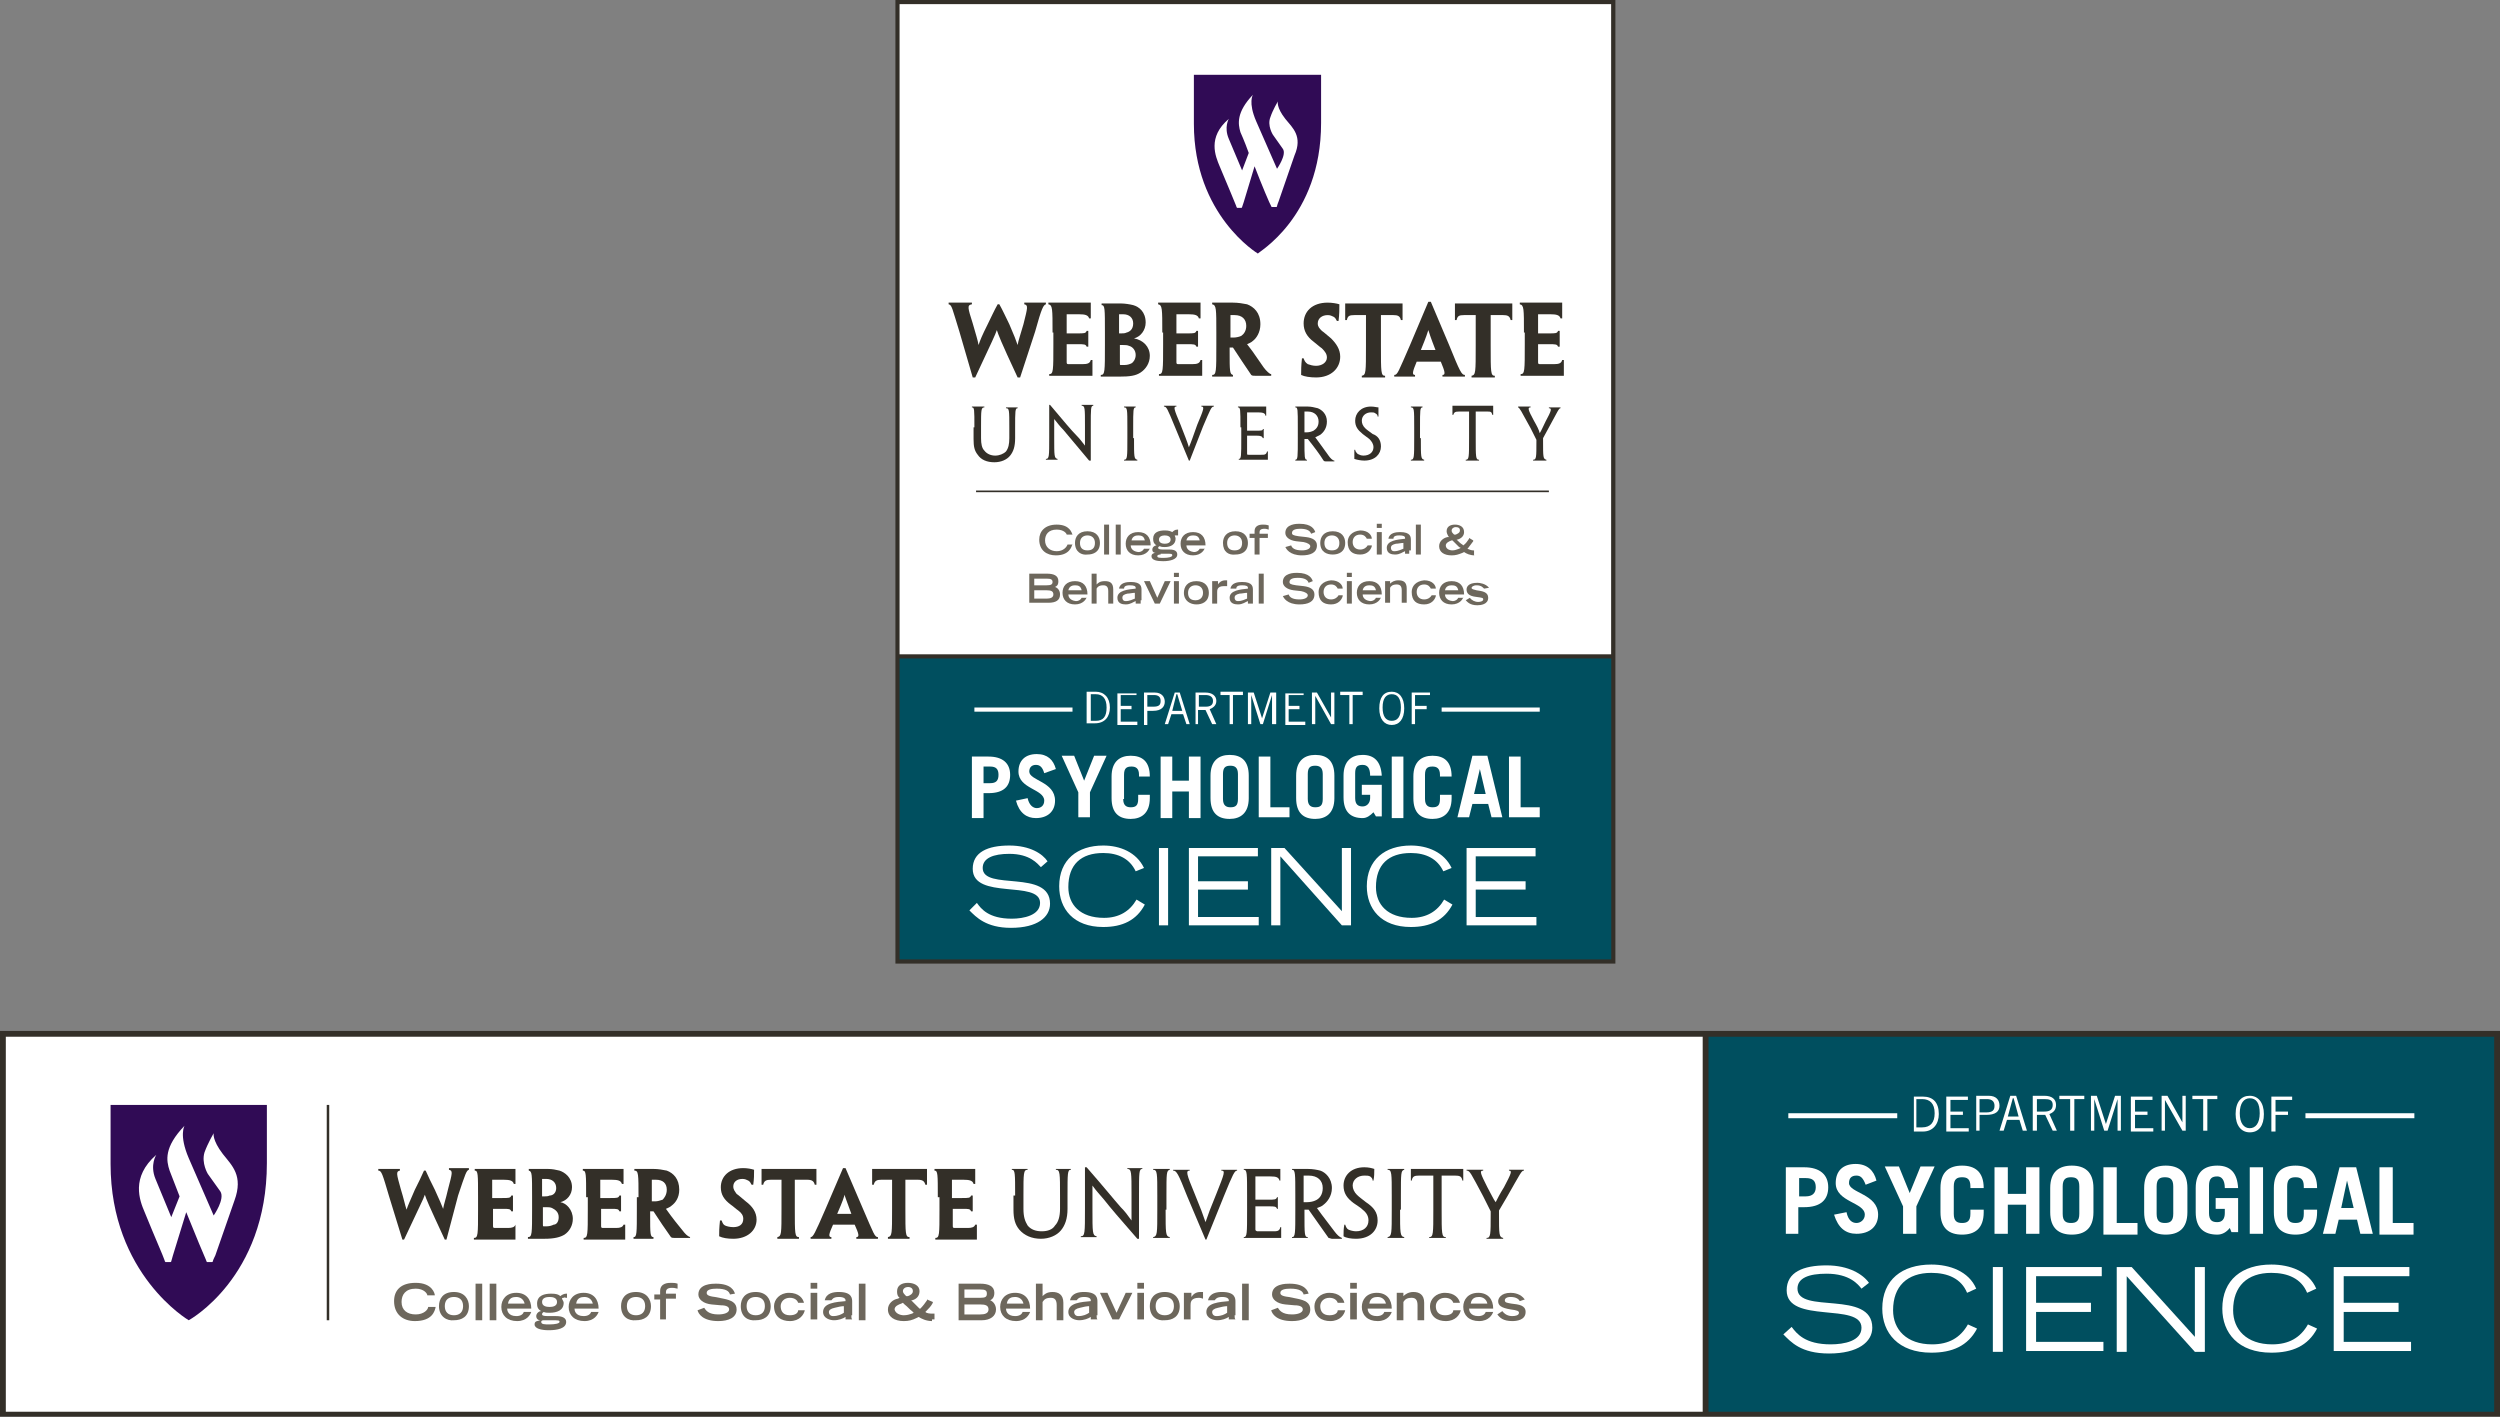 <?xml version="1.0" encoding="utf-8"?>
<!-- Generator: Adobe Illustrator 23.1.1, SVG Export Plug-In . SVG Version: 6.00 Build 0)  -->
<svg version="1.1" id="Layer_1" xmlns="http://www.w3.org/2000/svg" xmlns:xlink="http://www.w3.org/1999/xlink" x="0px" y="0px"
	 width="300.7px" height="170.4px" viewBox="0 0 300.7 170.4" style="enable-background:new 0 0 300.7 170.4;" xml:space="preserve"
	>
<rect x="0" y="0" width="300.7" height="170.4" fill="#808080" stroke="none"/>
<style type="text/css">
	.st0{fill:#FFFFFF;}
	.st1{fill:#004F5F;}
	.st2{fill:#332F28;}
	.st3{fill:#6D675C;}
	.st4{fill:#300B55;}
</style>
<g>
	<g>
		<g>
			<g>
				<rect x="108.1" y="0.3" class="st0" width="85.7" height="80"/>
			</g>
		</g>
		<g id="XMLID_3619_">
			<rect x="108" y="79" class="st1" width="86" height="36.7"/>
		</g>
		<g id="XMLID_3618_">
			<rect x="108" y="78.7" class="st2" width="86" height="0.5"/>
		</g>
		<g id="XMLID_3617_">
			<g>
				<path class="st2" d="M194.3,115.9h-86.6V0h86.6V115.9z M108.2,115.4h85.6V0.5h-85.6V115.4z"/>
			</g>
		</g>
		<g>
			<g>
				<g>
					<path class="st3" d="M129,65.4c-0.1,0.4-0.4,1.4-2,1.4c-1.1,0-2-0.6-2-1.9c0-1,0.7-1.8,2.1-1.8c1.6,0,1.8,1,1.9,1.2h-0.7
						c0-0.1-0.3-0.6-1.2-0.6c-1,0-1.4,0.6-1.4,1.3c0,0.8,0.6,1.3,1.4,1.3c0.8,0,1.2-0.5,1.3-0.8H129z"/>
				</g>
				<g>
					<path class="st3" d="M129.3,65.3c0-0.7,0.4-1.4,1.5-1.4c1.1,0,1.5,0.7,1.5,1.4c0,1.1-0.8,1.4-1.5,1.4
						C130.1,66.8,129.3,66.4,129.3,65.3z M131.7,65.3c0-0.6-0.4-0.9-0.9-0.9c-0.5,0-0.9,0.3-0.9,0.9c0,0.6,0.3,0.9,0.9,0.9
						C131.4,66.2,131.7,65.9,131.7,65.3z"/>
				</g>
				<g>
					<path class="st3" d="M132.8,63.1h0.6v3.6h-0.6V63.1z"/>
				</g>
				<g>
					<path class="st3" d="M134.2,63.1h0.6v3.6h-0.6V63.1z"/>
				</g>
				<g>
					<path class="st3" d="M138.3,65.9c0,0.2-0.4,0.9-1.4,0.9c-1,0-1.5-0.6-1.5-1.4c0-0.8,0.5-1.4,1.5-1.4c1,0,1.5,0.6,1.5,1.6H136
						c0,0.2,0.1,0.7,0.9,0.8c0.4,0,0.6-0.2,0.7-0.4H138.3z M137.7,65c-0.1-0.5-0.4-0.6-0.8-0.6c-0.3,0-0.7,0.1-0.8,0.6H137.7z"/>
				</g>
				<g>
					<path class="st3" d="M141.7,64.4c-0.1,0-0.2,0-0.2,0c-0.1,0-0.2,0-0.2,0c0,0.1,0.1,0.2,0.1,0.4c0,0.7-0.6,1-1.3,1
						c-0.2,0-0.4,0-0.6-0.1c-0.1,0-0.2,0.1-0.2,0.2c0,0.1,0.1,0.2,0.6,0.2h0.8c0.6,0,0.9,0.2,0.9,0.6c0,0.6-0.9,0.8-1.7,0.8
						c-0.7,0-1.4-0.1-1.4-0.6c0-0.3,0.3-0.4,0.5-0.4v0c-0.2,0-0.4-0.1-0.4-0.4c0-0.3,0.3-0.5,0.5-0.5v0c-0.3-0.2-0.4-0.4-0.4-0.8
						c0-0.8,0.7-1,1.4-1c0.5,0,0.7,0.1,0.9,0.2c0.1-0.1,0.3-0.3,0.6-0.3h0.1V64.4z M139.6,66.7c-0.1,0-0.4,0-0.4,0.2
						c0,0.2,0.3,0.2,0.8,0.2c0.5,0,1-0.1,1-0.3c0-0.2-0.1-0.2-0.8-0.2H139.6z M140.8,64.9c0-0.4-0.4-0.5-0.7-0.5
						c-0.3,0-0.7,0.1-0.7,0.5c0,0.4,0.4,0.5,0.7,0.5C140.4,65.4,140.8,65.3,140.8,64.9z"/>
				</g>
				<g>
					<path class="st3" d="M144.9,65.9c0,0.2-0.4,0.9-1.4,0.9c-1,0-1.5-0.6-1.5-1.4c0-0.8,0.5-1.4,1.5-1.4c1,0,1.5,0.6,1.5,1.6h-2.3
						c0,0.2,0.1,0.7,0.9,0.8c0.4,0,0.6-0.2,0.7-0.4H144.9z M144.3,65c-0.1-0.5-0.4-0.6-0.8-0.6c-0.3,0-0.7,0.1-0.8,0.6H144.3z"/>
				</g>
				<g>
					<path class="st3" d="M147.1,65.3c0-0.7,0.4-1.4,1.5-1.4c1.1,0,1.5,0.7,1.5,1.4c0,1.1-0.8,1.4-1.5,1.4
						C147.8,66.8,147.1,66.4,147.1,65.3z M149.4,65.3c0-0.6-0.4-0.9-0.9-0.9c-0.5,0-0.9,0.3-0.9,0.9c0,0.6,0.3,0.9,0.9,0.9
						C149.1,66.2,149.4,65.9,149.4,65.3z"/>
				</g>
				<g>
					<path class="st3" d="M150.9,66.7v-2h-0.6v-0.5h0.6v-0.3c0-0.8,0.8-0.8,1-0.8c0.2,0,0.4,0,0.7,0.1v0.5c-0.3-0.1-0.4-0.1-0.5-0.1
						c-0.5,0-0.6,0.2-0.6,0.4v0.2h1v0.5h-1v2H150.9z"/>
				</g>
				<g>
					<path class="st3" d="M157.7,64.2c-0.1-0.3-0.4-0.6-1.3-0.6c-0.5,0-1,0.1-1,0.5c0,0.2,0.1,0.3,0.8,0.4l0.9,0.1
						c0.8,0.1,1.3,0.4,1.3,1c0,0.9-0.8,1.2-1.8,1.2c-1.5,0-1.9-0.8-2-1l0.7-0.2c0.1,0.3,0.4,0.6,1.3,0.6c0.6,0,1-0.2,1-0.5
						c0-0.2-0.3-0.4-0.8-0.5l-0.9-0.1c-0.8-0.1-1.3-0.5-1.3-1c0-1.1,1.4-1.1,1.7-1.1c1.5,0,1.8,0.7,1.9,1L157.7,64.2z"/>
				</g>
				<g>
					<path class="st3" d="M158.8,65.3c0-0.7,0.4-1.4,1.5-1.4s1.5,0.7,1.5,1.4c0,1.1-0.8,1.4-1.5,1.4S158.8,66.4,158.8,65.3z
						 M161.1,65.3c0-0.6-0.4-0.9-0.9-0.9c-0.5,0-0.9,0.3-0.9,0.9c0,0.6,0.3,0.9,0.9,0.9C160.8,66.2,161.1,65.9,161.1,65.3z"/>
				</g>
				<g>
					<path class="st3" d="M165,65.7c-0.1,0.4-0.5,1-1.4,1c-0.9,0-1.5-0.4-1.5-1.5c0-0.7,0.5-1.3,1.5-1.4c1,0,1.4,0.6,1.4,1h-0.6
						c-0.1-0.2-0.3-0.5-0.8-0.5c-0.6,0-0.9,0.4-0.9,0.9c0,0.5,0.3,0.9,0.9,0.9c0.5,0,0.8-0.3,0.9-0.5H165z"/>
				</g>
				<g>
					<path class="st3" d="M165.6,63h0.6v0.5h-0.6V63z M165.6,64h0.6v2.7h-0.6V64z"/>
				</g>
				<g>
					<path class="st3" d="M169.5,66.2c0,0.2,0,0.4,0,0.4H169c0-0.1,0-0.2,0-0.3c-0.3,0.1-0.6,0.4-1.2,0.4c-0.4,0-1-0.1-1-0.8
						c0-0.9,1.3-1,2.2-1.1v-0.1c0-0.2-0.2-0.3-0.7-0.3c-0.6,0-0.7,0.2-0.7,0.4h-0.6c0.1-0.7,0.9-0.8,1.4-0.8c1.3,0,1.3,0.6,1.3,1
						V66.2z M168.9,65.3c-0.4,0-0.7,0.1-1,0.1c-0.4,0.1-0.6,0.2-0.6,0.5c0,0.2,0.1,0.4,0.4,0.4c0.5,0,0.8-0.2,1.1-0.3V65.3z"/>
				</g>
				<g>
					<path class="st3" d="M170.3,63.1h0.6v3.6h-0.6V63.1z"/>
				</g>
				<g>
					<path class="st3" d="M177.4,66.8c-0.6,0-1-0.2-1.3-0.4l-0.2,0.1c-0.5,0.2-0.8,0.3-1.3,0.3c-0.9,0-1.5-0.4-1.5-1.1
						c0-0.6,0.5-1,1-1.1l0.2,0l-0.1-0.1c-0.1-0.2-0.2-0.4-0.2-0.6c0-0.6,0.5-0.8,1-0.8c0.5,0,1.1,0.2,1.1,0.9c0,0.5-0.4,0.8-0.8,0.9
						l-0.1,0l0,0c0.2,0.2,0.5,0.5,0.7,0.6l0.1,0.1l0,0c0.3-0.2,0.5-0.5,0.7-0.8l0-0.1l0.5,0.3l0,0.1c-0.2,0.3-0.4,0.5-0.6,0.8
						l-0.1,0.1c0.2,0.1,0.5,0.2,0.7,0.2h0.1v0.6H177.4z M174.7,66.2c0.3,0,0.5-0.1,0.8-0.2l0.2-0.1l-0.2-0.1
						c-0.2-0.2-0.4-0.4-0.7-0.7l-0.1-0.1l-0.1,0c-0.3,0.1-0.7,0.3-0.7,0.6C173.9,66,174.3,66.2,174.7,66.2z M175.1,64.3
						c0.2-0.1,0.5-0.2,0.5-0.5c0-0.3-0.2-0.4-0.5-0.4c-0.3,0-0.5,0.2-0.5,0.4c0,0.2,0.1,0.3,0.2,0.4l0.1,0.1L175.1,64.3z"/>
				</g>
				<g>
					<path class="st3" d="M123.7,69h2.2c0.8,0,1.4,0.2,1.4,0.9c0,0.5-0.2,0.6-0.4,0.7c0.3,0.1,0.6,0.4,0.6,0.9c0,0.7-0.5,1-1.4,1
						h-2.3V69z M125.9,70.4c0.5,0,0.7-0.1,0.7-0.4c0-0.3-0.2-0.4-0.7-0.4h-1.5v0.8H125.9z M125.9,72c0.4,0,0.8-0.1,0.8-0.5
						c0-0.4-0.3-0.5-0.8-0.5h-1.5v1H125.9z"/>
				</g>
				<g>
					<path class="st3" d="M130.7,71.8c0,0.2-0.4,0.9-1.4,0.9c-1,0-1.5-0.6-1.5-1.4c0-0.8,0.5-1.4,1.5-1.4c1,0,1.5,0.6,1.5,1.6h-2.3
						c0,0.2,0.1,0.7,0.9,0.8c0.4,0,0.6-0.2,0.7-0.4H130.7z M130.1,71c-0.1-0.5-0.4-0.6-0.8-0.6c-0.3,0-0.7,0.1-0.8,0.6H130.1z"/>
				</g>
				<g>
					<path class="st3" d="M131.3,69h0.6v1.3c0.2-0.2,0.4-0.4,1-0.4c0.6,0,1,0.2,1,1v1.7h-0.6v-1.5c0-0.5-0.2-0.7-0.6-0.7
						c-0.5,0-0.7,0.2-0.8,0.4v1.8h-0.6V69z"/>
				</g>
				<g>
					<path class="st3" d="M137.2,72.2c0,0.2,0,0.4,0,0.4h-0.6c0-0.1,0-0.2,0-0.3c-0.3,0.1-0.6,0.4-1.2,0.4c-0.4,0-1-0.1-1-0.8
						c0-0.9,1.3-1,2.2-1.1v-0.1c0-0.2-0.2-0.3-0.7-0.3c-0.6,0-0.7,0.2-0.7,0.4h-0.6c0.1-0.7,0.9-0.8,1.4-0.8c1.3,0,1.3,0.6,1.3,1
						V72.2z M136.6,71.3c-0.4,0-0.7,0.1-1,0.1c-0.4,0.1-0.6,0.2-0.6,0.5c0,0.2,0.1,0.4,0.4,0.4c0.5,0,0.8-0.2,1.1-0.3V71.3z"/>
				</g>
				<g>
					<path class="st3" d="M138.3,69.9l0.9,2l0.9-2h0.7l-1.3,2.7h-0.6l-1.3-2.7H138.3z"/>
				</g>
				<g>
					<path class="st3" d="M141.2,68.9h0.6v0.5h-0.6V68.9z M141.2,69.9h0.6v2.7h-0.6V69.9z"/>
				</g>
				<g>
					<path class="st3" d="M142.4,71.3c0-0.7,0.4-1.4,1.5-1.4s1.5,0.7,1.5,1.4c0,1.1-0.8,1.4-1.5,1.4S142.4,72.3,142.4,71.3z
						 M144.7,71.3c0-0.6-0.4-0.9-0.9-0.9c-0.5,0-0.9,0.3-0.9,0.9c0,0.6,0.3,0.9,0.9,0.9S144.7,71.8,144.7,71.3z"/>
				</g>
				<g>
					<path class="st3" d="M145.9,69.9h0.6v0.4h0c0.1-0.2,0.4-0.5,0.9-0.5c0.1,0,0.2,0,0.2,0v0.7c-0.1,0-0.2,0-0.4,0
						c-0.8,0-0.8,0.5-0.8,0.7v1.4h-0.6V69.9z"/>
				</g>
				<g>
					<path class="st3" d="M150.7,72.2c0,0.2,0,0.4,0,0.4h-0.6c0-0.1,0-0.2,0-0.3c-0.3,0.1-0.6,0.4-1.2,0.4c-0.4,0-1-0.1-1-0.8
						c0-0.9,1.3-1,2.2-1.1v-0.1c0-0.2-0.2-0.3-0.7-0.3c-0.6,0-0.7,0.2-0.7,0.4H148c0.1-0.7,0.9-0.8,1.4-0.8c1.3,0,1.3,0.6,1.3,1
						V72.2z M150.1,71.3c-0.4,0-0.7,0.1-1,0.1c-0.4,0.1-0.6,0.2-0.6,0.5c0,0.2,0.1,0.4,0.4,0.4c0.5,0,0.8-0.2,1.1-0.3V71.3z"/>
				</g>
				<g>
					<path class="st3" d="M151.4,69h0.6v3.6h-0.6V69z"/>
				</g>
				<g>
					<path class="st3" d="M157.4,70.1c-0.1-0.3-0.4-0.6-1.3-0.6c-0.5,0-1,0.1-1,0.5c0,0.2,0.1,0.3,0.8,0.4l0.9,0.1
						c0.8,0.1,1.3,0.4,1.3,1c0,0.9-0.8,1.2-1.8,1.2c-1.5,0-1.9-0.8-2-1l0.7-0.2c0.1,0.3,0.4,0.6,1.3,0.6c0.6,0,1-0.2,1-0.5
						c0-0.2-0.3-0.4-0.8-0.5l-0.9-0.1c-0.8-0.1-1.3-0.5-1.3-1c0-1.1,1.4-1.1,1.7-1.1c1.5,0,1.8,0.7,1.9,1L157.4,70.1z"/>
				</g>
				<g>
					<path class="st3" d="M161.5,71.7c-0.1,0.4-0.5,1-1.4,1c-0.9,0-1.5-0.4-1.5-1.5c0-0.7,0.5-1.3,1.5-1.4c1,0,1.4,0.6,1.4,1h-0.6
						c-0.1-0.2-0.3-0.5-0.8-0.5c-0.6,0-0.9,0.4-0.9,0.9c0,0.5,0.3,0.9,0.9,0.9c0.5,0,0.8-0.3,0.9-0.5H161.5z"/>
				</g>
				<g>
					<path class="st3" d="M162,68.9h0.6v0.5H162V68.9z M162,69.9h0.6v2.7H162V69.9z"/>
				</g>
				<g>
					<path class="st3" d="M166.1,71.8c0,0.2-0.4,0.9-1.4,0.9c-1,0-1.5-0.6-1.5-1.4c0-0.8,0.5-1.4,1.5-1.4c1,0,1.5,0.6,1.5,1.6h-2.3
						c0,0.2,0.1,0.7,0.9,0.8c0.4,0,0.6-0.2,0.7-0.4H166.1z M165.5,71c-0.1-0.5-0.4-0.6-0.8-0.6c-0.3,0-0.7,0.1-0.8,0.6H165.5z"/>
				</g>
				<g>
					<path class="st3" d="M166.6,69.9h0.6v0.3c0.2-0.2,0.5-0.4,1-0.4c0.6,0,1,0.2,1,1v1.7h-0.6v-1.5c0-0.5-0.2-0.7-0.6-0.7
						c-0.5,0-0.7,0.2-0.8,0.4v1.8h-0.6V69.9z"/>
				</g>
				<g>
					<path class="st3" d="M172.7,71.7c-0.1,0.4-0.5,1-1.4,1c-0.9,0-1.5-0.4-1.5-1.5c0-0.7,0.5-1.3,1.5-1.4c1,0,1.4,0.6,1.4,1h-0.6
						c-0.1-0.2-0.3-0.5-0.8-0.5c-0.6,0-0.9,0.4-0.9,0.9c0,0.5,0.3,0.9,0.9,0.9c0.5,0,0.8-0.3,0.9-0.5H172.7z"/>
				</g>
				<g>
					<path class="st3" d="M176,71.8c0,0.2-0.4,0.9-1.4,0.9c-1,0-1.5-0.6-1.5-1.4c0-0.8,0.5-1.4,1.5-1.4c1,0,1.5,0.6,1.5,1.6h-2.3
						c0,0.2,0.1,0.7,0.9,0.8c0.4,0,0.6-0.2,0.7-0.4H176z M175.4,71c-0.1-0.5-0.4-0.6-0.8-0.6c-0.3,0-0.7,0.1-0.8,0.6H175.4z"/>
				</g>
				<g>
					<path class="st3" d="M178.5,70.8c-0.1-0.1-0.3-0.4-0.9-0.4c-0.4,0-0.6,0.2-0.6,0.3c0,0.2,0.3,0.2,0.6,0.3
						c0.7,0.1,1.4,0.2,1.4,0.9c0,0.8-0.9,0.9-1.3,0.9c-0.9,0-1.2-0.4-1.4-0.6l0.5-0.3c0.2,0.3,0.6,0.5,1,0.5c0.3,0,0.6-0.1,0.6-0.3
						c0-0.2-0.1-0.2-0.8-0.3c-1-0.1-1.2-0.5-1.2-0.9c0-0.3,0.2-0.8,1.3-0.8c0.3,0,1,0.1,1.4,0.6L178.5,70.8z"/>
				</g>
			</g>
			<g>
				<g>
					<rect x="117.4" y="59" class="st2" width="68.9" height="0.2"/>
				</g>
			</g>
			<g>
				<path class="st4" d="M158.9,14.8V9h-15.3v5.9c0,11,7.7,15.6,7.7,15.6l0,0C151.2,30.4,158.9,26.2,158.9,14.8L158.9,14.8z"/>
			</g>
			<g>
				<path class="st0" d="M154.6,14.3c-1.1-1.4-0.9-2.1-0.9-2.1s-0.6,1-0.9,1.9c-0.4,1,0.3,2.1,0.3,2.1l1.2,1.7
					c0.5,0.7-0.7,2.4-0.7,2.4l-2.5-5.7c-1-2.3-0.4-3.2-0.4-3.2c-2,2.1-1.8,3.5-1.5,4.5c0,0,0.5,1.1,1,2.5l-0.8,2.1l-1.6-3.8
					c-0.6-1.4,0-2.4,0-2.4c-2.6,2.2-1.6,4.5-1.1,5.7c1.1,2.6,1.8,4.3,2,4.8c0,0.1,0.1,0.2,0.1,0.2h0.5c0,0,0.1,0,0.1-0.1
					c0,0,0.2-0.6,0.2-0.6l1.3-4.3c0.8,2.1,1.9,4.7,2,4.8c0,0.1,0.1,0.1,0.1,0.1h0.5c0,0,0.1,0,0.1-0.1c0-0.1,0.2-0.6,0.2-0.6
					l1.9-5.5C156.7,16.4,155.5,15.4,154.6,14.3z"/>
			</g>
			<g>
				<g>
					<path class="st2" d="M122.7,45.4h-0.3c-2.1-4.5-2.3-5.1-2.5-5.7h0c-0.2,0.6-0.5,1.2-2.6,5.7H117l-1.6-5.5
						c-0.9-2.9-0.9-3.2-1.3-3.3v-0.2c0.3,0,0.7,0,1.3,0c0.5,0,0.9,0,1.5,0v0.2c-0.6,0.1-0.5,0.4,0.1,2.3c0.4,1.4,0.6,2,0.7,2.6h0
						c0.2-0.6,0.4-1.1,1.1-2.5c0.4-0.8,0.8-1.7,1.2-2.4h0.2c0.4,0.7,0.8,1.6,1.2,2.4c0.6,1.4,0.8,1.9,1,2.5h0
						c0.1-0.6,0.3-1.1,0.7-2.5c0.5-2,0.6-2.3,0.1-2.4v-0.2c0.4,0,0.8,0,1.4,0c0.5,0,0.9,0,1.2,0v0.2c-0.3,0.1-0.5,0.4-1.3,3.3
						L122.7,45.4z"/>
				</g>
				<g>
					<path class="st2" d="M126.6,40c0-2.9,0-3.3-0.5-3.4v-0.2c0.4,0,1.3,0,2.4,0c1,0,2,0,2.7,0c0,0.6,0,1.1,0,1.9h-0.2
						c-0.1-0.4-0.5-0.5-1.2-0.5h-1.5v2.3h1.3c0.8,0,1,0,1.1-0.3h0.2c0,0.3,0,0.6,0,0.9c0,0.3,0,0.7,0,1h-0.2
						c-0.1-0.3-0.3-0.3-1.1-0.3h-1.3v2.1c0,0.2,0,0.3,0.2,0.3c0.6,0,1.2,0,1.7,0c0.6,0,0.9-0.1,1-0.5h0.2c0,0.8,0,1.3,0,1.9
						c-0.8,0-1.7,0-2.5,0c-1.2,0-2.3,0-2.7,0v-0.2c0.5,0,0.5-0.4,0.5-3.6V40z"/>
				</g>
				<g>
					<path class="st2" d="M138.3,42.8c0,0.9-0.5,1.6-1.1,2c-0.6,0.4-1.3,0.5-2.6,0.5c-0.4,0-0.8,0-1.2,0c-0.2,0-0.6,0-1,0v-0.2
						c0.5,0,0.5-0.4,0.5-3.6V40c0-2.9,0-3.3-0.4-3.3v-0.2c0.3,0,0.8,0,1,0c0.3,0,0.8,0,1.3,0c0.5,0,1.1,0.1,1.5,0.2
						c0.7,0.2,1.5,0.8,1.5,2.1c0,0.9-0.6,1.7-1.4,1.9v0C137.5,40.9,138.3,41.7,138.3,42.8L138.3,42.8z M136.3,38.9
						c0-0.7-0.5-1.1-1.2-1.1c-0.2,0-0.4,0-0.5,0v2.3c0.1,0,0.2,0,0.3,0c0.2,0,0.4,0,0.6-0.1C135.9,39.9,136.3,39.6,136.3,38.9
						L136.3,38.9z M136.6,42.7c0-0.6-0.4-1-0.8-1.1c-0.2-0.1-0.5-0.1-0.7-0.1c-0.1,0-0.3,0-0.4,0v2.2c0,0.2,0,0.2,0.1,0.2
						c0.1,0,0.3,0,0.5,0c0.3,0,0.6-0.1,0.8-0.2C136.3,43.6,136.6,43.2,136.6,42.7L136.6,42.7z"/>
				</g>
				<g>
					<path class="st2" d="M139.8,40c0-2.9,0-3.3-0.5-3.4v-0.2c0.4,0,1.3,0,2.4,0c1,0,2,0,2.7,0c0,0.6,0,1.1,0,1.9h-0.2
						c-0.1-0.4-0.5-0.5-1.2-0.5h-1.5v2.3h1.3c0.8,0,1,0,1.1-0.3h0.2c0,0.3,0,0.6,0,0.9c0,0.3,0,0.7,0,1h-0.2
						c-0.1-0.3-0.3-0.3-1.1-0.3h-1.3v2.1c0,0.2,0,0.3,0.2,0.3c0.6,0,1.2,0,1.7,0c0.6,0,0.9-0.1,1-0.5h0.2c0,0.8,0,1.3,0,1.9
						c-0.8,0-1.7,0-2.5,0c-1.2,0-2.3,0-2.7,0v-0.2c0.5,0,0.5-0.4,0.5-3.6V40z"/>
				</g>
				<g>
					<path class="st2" d="M146.3,40c0-2.9,0-3.3-0.5-3.4v-0.2c0.3,0,0.7,0,1.2,0c0.3,0,0.9,0,1.3,0c0.6,0,1.2,0.1,1.7,0.2
						c0.8,0.3,1.6,1,1.6,2.4c0,1-0.5,1.7-0.9,2c-0.2,0.2-0.5,0.3-0.7,0.4v0c0.4,0.5,0.7,0.9,2,2.8c0.3,0.4,0.7,0.8,0.9,0.8v0.2h-1
						H151c-0.2,0-0.4,0-0.5-0.1c-0.7-1-1.4-2.1-2.2-3.3c-0.1,0-0.3,0-0.4,0v0.5c0,2.3,0,2.7,0.4,2.8v0.2c-0.3,0-0.8,0-1.2,0
						c-0.5,0-1,0-1.3,0v-0.2c0.5,0,0.5-0.4,0.5-3.6V40z M149.9,39.2c0-0.8-0.5-1.3-1.4-1.3c-0.2,0-0.4,0-0.5,0v2.7
						c0.1,0,0.2,0,0.4,0c0.3,0,0.7-0.1,0.9-0.2C149.6,40.2,149.9,39.8,149.9,39.2L149.9,39.2z"/>
				</g>
				<g>
					<path class="st2" d="M161.2,42.9c0,1.4-1.1,2.5-2.9,2.5c-0.7,0-1.4-0.1-1.8-0.3c0-0.6,0-1.1,0.1-2h0.2c0.1,0.3,0.2,0.5,0.5,0.7
						c0.3,0.1,0.6,0.2,1,0.2c0.7,0,1.3-0.4,1.3-1c0-0.4-0.2-0.7-0.6-1.1c-0.3-0.2-0.6-0.5-1-0.8c-0.8-0.6-1.2-1.3-1.2-2.2
						c0-1.4,1-2.5,2.9-2.5c0.5,0,1.1,0.1,1.4,0.2c0,0.6,0,1.2-0.1,2h-0.2c-0.1-0.2-0.2-0.4-0.4-0.5c-0.2-0.1-0.4-0.2-0.7-0.2
						c-0.7,0-1.2,0.4-1.2,1c0,0.4,0.2,0.6,0.5,0.9c0.3,0.2,0.6,0.5,1.1,0.9C160.7,41.3,161.2,42,161.2,42.9L161.2,42.9z"/>
				</g>
				<g>
					<path class="st2" d="M164.4,37.9h-1.5c-0.6,0-0.8,0.1-0.9,0.6h-0.2c0-0.7,0-1.4,0-2c0.9,0,2,0,2.8,0h1.3c1,0,2,0,2.8,0v2h-0.2
						c-0.1-0.5-0.4-0.6-0.9-0.6h-1.5v3.7c0,3.2,0,3.6,0.5,3.6v0.2c-0.4,0-0.9,0-1.4,0c-0.5,0-1.1,0-1.4,0v-0.2
						c0.5-0.1,0.5-0.4,0.5-3.6V37.9z"/>
				</g>
				<g>
					<path class="st2" d="M170.4,43.5c-0.5,1.2-0.6,1.6-0.2,1.6v0.2c-0.4,0-0.9,0-1.3,0c-0.6,0-1,0-1.2,0v-0.2
						c0.4,0,0.5-0.4,1.9-3.6l2.2-5.2h0.3l2.2,5.2c1.3,3.2,1.5,3.6,1.9,3.6v0.2c-0.3,0-0.7,0-1.2,0c-0.5,0-1,0-1.5,0v-0.2
						c0.4,0,0.3-0.4-0.2-1.6H170.4z M172.7,42.2L172.7,42.2c-0.7-1.8-0.8-2.2-0.9-2.5h0c-0.1,0.3-0.2,0.7-0.9,2.4l0,0H172.7z"/>
				</g>
				<g>
					<path class="st2" d="M177.6,37.9h-1.5c-0.6,0-0.8,0.1-0.9,0.6H175c0-0.7,0-1.4,0-2c0.9,0,2,0,2.8,0h1.3c1,0,2,0,2.8,0v2h-0.2
						c-0.1-0.5-0.4-0.6-0.9-0.6h-1.5v3.7c0,3.2,0,3.6,0.5,3.6v0.2c-0.4,0-0.9,0-1.4,0c-0.5,0-1.1,0-1.4,0v-0.2
						c0.5-0.1,0.5-0.4,0.5-3.6V37.9z"/>
				</g>
				<g>
					<path class="st2" d="M183.3,40c0-2.9,0-3.3-0.5-3.4v-0.2c0.4,0,1.3,0,2.4,0c1,0,2,0,2.7,0c0,0.6,0,1.1,0,1.9h-0.2
						c-0.1-0.4-0.5-0.5-1.2-0.5h-1.5v2.3h1.3c0.8,0,1,0,1.1-0.3h0.2c0,0.3,0,0.6,0,0.9c0,0.3,0,0.7,0,1h-0.2
						c-0.1-0.3-0.3-0.3-1.1-0.3h-1.3v2.1c0,0.2,0,0.3,0.2,0.3c0.6,0,1.2,0,1.7,0c0.6,0,0.9-0.1,1-0.5h0.2c0,0.8,0,1.3,0,1.9
						c-0.8,0-1.7,0-2.5,0c-1.2,0-2.3,0-2.7,0v-0.2c0.5,0,0.5-0.4,0.5-3.6V40z"/>
				</g>
				<g>
					<path class="st2" d="M117.2,51.4c0-2.2,0-2.4-0.3-2.4v-0.1c0.2,0,0.5,0,0.8,0c0.3,0,0.5,0,0.7,0v0.1c-0.4,0-0.4,0.3-0.4,2.4
						v1.3c0,0.7,0.1,1.2,0.4,1.5c0.3,0.4,0.8,0.6,1.3,0.6c0.5,0,1-0.2,1.3-0.5c0.3-0.4,0.4-0.9,0.4-1.6v-1.2c0-2.2,0-2.4-0.4-2.4
						v-0.1c0.2,0,0.5,0,0.7,0c0.3,0,0.5,0,0.7,0v0.1c-0.3,0-0.3,0.3-0.3,2.4v1.2c0,1-0.2,1.6-0.6,2.1c-0.4,0.5-1.1,0.8-1.9,0.8
						c-0.9,0-1.6-0.3-2-0.9c-0.4-0.5-0.5-1-0.5-1.9V51.4z"/>
				</g>
				<g>
					<path class="st2" d="M131.1,55.4H131c-1.6-1.9-2.5-3-3.1-3.7c-0.4-0.4-0.7-0.8-1.1-1.3h0v2.2c0,2.3,0,2.5,0.4,2.6v0.1
						c-0.2,0-0.5,0-0.7,0c-0.3,0-0.5,0-0.7,0v-0.1c0.4,0,0.4-0.3,0.4-2.6v-3.9h0.1c1.6,1.9,2.6,3.1,3.2,3.7c0.4,0.4,0.6,0.7,1,1.2h0
						v-2.4c0-2.1,0-2.4-0.4-2.4v-0.1c0.2,0,0.5,0,0.7,0c0.3,0,0.5,0,0.7,0v0.1c-0.3,0-0.3,0.3-0.3,2.5V55.4z"/>
				</g>
				<g>
					<path class="st2" d="M136.4,52.7c0,2.3,0,2.5,0.4,2.6v0.1c-0.2,0-0.5,0-0.8,0c-0.3,0-0.6,0-0.8,0v-0.1c0.4,0,0.4-0.3,0.4-2.6
						v-1.3c0-2.2,0-2.4-0.4-2.4v-0.1c0.2,0,0.4,0,0.7,0c0.3,0,0.6,0,0.7,0v0.1c-0.3,0-0.3,0.3-0.3,2.4V52.7z"/>
				</g>
				<g>
					<path class="st2" d="M143.1,55.4h-0.1l-1.7-4.1c-0.9-2.2-1-2.4-1.3-2.4v-0.1c0.1,0,0.4,0,0.7,0c0.3,0,0.6,0,0.8,0v0.1
						c-0.4,0-0.3,0.3,0.5,2.2c0.5,1.3,0.8,2,1,2.7h0c0.3-0.7,0.5-1.3,1-2.7c0.8-1.9,0.9-2.2,0.5-2.2v-0.1c0.2,0,0.5,0,0.8,0
						c0.3,0,0.5,0,0.7,0v0.1c-0.3,0-0.4,0.3-1.3,2.4L143.1,55.4z"/>
				</g>
				<g>
					<path class="st2" d="M149.2,51.4c0-2.2,0-2.4-0.3-2.4v-0.1c0.3,0,0.9,0,1.6,0c0.7,0,1.4,0,1.8,0c0,0.4,0,0.7,0,1.1h-0.1
						c0-0.3-0.3-0.4-0.9-0.4H150v2.2h1.1c0.6,0,0.8,0,0.8-0.2h0.1c0,0.2,0,0.4,0,0.5c0,0.2,0,0.4,0,0.6h-0.1
						c-0.1-0.2-0.2-0.3-0.8-0.3H150v2.1c0,0.2,0,0.2,0.2,0.2h1.5c0.4,0,0.6,0,0.7-0.4h0.1c0,0.3,0,0.7,0,1c-0.5,0-1.2,0-1.8,0
						c-0.7,0-1.4,0-1.7,0v-0.1c0.3,0,0.3-0.3,0.3-2.6V51.4z"/>
				</g>
				<g>
					<path class="st2" d="M156.1,51.4c0-2.2,0-2.4-0.3-2.4v-0.1c0.2,0,0.4,0,0.7,0c0.2,0,0.6,0,0.8,0c0.4,0,0.8,0.1,1.2,0.2
						c0.5,0.2,1.1,0.7,1.1,1.6c0,0.8-0.4,1.3-0.8,1.6c-0.2,0.1-0.4,0.2-0.6,0.3v0c0.2,0.3,0.4,0.5,1.6,2.2c0.2,0.3,0.5,0.6,0.7,0.6
						v0.1c-0.2,0-0.4,0-0.6,0c-0.2,0-0.2,0-0.4,0c-0.1,0-0.2,0-0.3-0.1c-0.5-0.8-1.1-1.6-1.9-2.6h-0.4V53c0,2,0,2.3,0.3,2.3v0.1
						c-0.2,0-0.4,0-0.7,0c-0.3,0-0.5,0-0.7,0v-0.1c0.3,0,0.3-0.3,0.3-2.6V51.4z M158.6,50.7c0-0.7-0.5-1.2-1.3-1.2
						c-0.2,0-0.4,0-0.4,0V52c0.1,0,0.2,0,0.3,0c0.3,0,0.6-0.1,0.8-0.2C158.3,51.6,158.6,51.3,158.6,50.7L158.6,50.7z"/>
				</g>
				<g>
					<path class="st2" d="M166.1,53.7c0,0.9-0.7,1.7-2,1.7c-0.4,0-0.9-0.1-1.2-0.2c0-0.4,0-0.7,0-1.1h0.1c0,0.2,0.2,0.4,0.3,0.5
						c0.2,0.1,0.4,0.2,0.7,0.2c0.7,0,1.2-0.4,1.2-1c0-0.4-0.2-0.7-0.5-1c-0.3-0.2-0.5-0.4-0.8-0.6c-0.6-0.5-0.9-0.9-0.9-1.6
						c0-0.9,0.7-1.7,1.9-1.7c0.4,0,0.7,0.1,0.9,0.1c0,0.4,0,0.7,0,1.1h-0.1c0-0.2-0.1-0.3-0.3-0.4c-0.1-0.1-0.3-0.1-0.5-0.1
						c-0.6,0-1.1,0.4-1.1,1c0,0.3,0.1,0.6,0.4,0.9c0.2,0.2,0.5,0.4,0.9,0.7C165.7,52.4,166.1,52.9,166.1,53.7L166.1,53.7z"/>
				</g>
				<g>
					<path class="st2" d="M170.9,52.7c0,2.3,0,2.5,0.4,2.6v0.1c-0.2,0-0.5,0-0.8,0c-0.3,0-0.6,0-0.8,0v-0.1c0.4,0,0.4-0.3,0.4-2.6
						v-1.3c0-2.2,0-2.4-0.4-2.4v-0.1c0.2,0,0.4,0,0.7,0c0.3,0,0.6,0,0.7,0v0.1c-0.3,0-0.3,0.3-0.3,2.4V52.7z"/>
				</g>
				<g>
					<path class="st2" d="M176.8,49.5h-1.3c-0.5,0-0.6,0.1-0.7,0.4h-0.1v-1.1c0.7,0,1.5,0,2.1,0h0.7c0.7,0,1.5,0,2.1,0v1.1h-0.1
						c-0.1-0.4-0.2-0.4-0.7-0.4h-1.3v3.2c0,2.3,0,2.6,0.4,2.6v0.1c-0.2,0-0.5,0-0.8,0c-0.3,0-0.6,0-0.8,0v-0.1
						c0.4,0,0.4-0.3,0.4-2.6V49.5z"/>
				</g>
				<g>
					<path class="st2" d="M185.6,52.7V53c0,2,0,2.2,0.4,2.3v0.1c-0.2,0-0.5,0-0.8,0c-0.3,0-0.6,0-0.8,0v-0.1c0.4,0,0.4-0.3,0.4-2.2
						v-0.2l-0.7-1.4c-1.2-2.2-1.3-2.4-1.5-2.5v-0.1c0.1,0,0.4,0,0.7,0c0.3,0,0.6,0,0.8,0v0.1c-0.4,0-0.3,0.3,0.4,1.6
						c0.4,0.7,0.6,1.1,0.7,1.5h0c0.2-0.3,0.4-0.8,0.7-1.4c0.7-1.3,0.8-1.6,0.4-1.6v-0.1c0.3,0,0.5,0,0.8,0c0.3,0,0.5,0,0.6,0v0.1
						c-0.2,0-0.3,0.3-1.5,2.5L185.6,52.7z"/>
				</g>
			</g>
		</g>
	</g>
	<g>
		<g>
			<g>
				<g>
					<rect x="117.2" y="85.1" class="st0" width="11.8" height="0.5"/>
				</g>
			</g>
		</g>
		<g>
			<g>
				<g>
					<rect x="173.4" y="85.1" class="st0" width="11.8" height="0.5"/>
				</g>
			</g>
		</g>
		<g>
			<g>
				<path class="st0" d="M130.8,83.2h1c1,0,1.7,0.7,1.7,1.9c0,1.1-0.6,1.9-1.8,1.9h-1V83.2z M131.2,86.7h0.6c0.9,0,1.3-0.5,1.3-1.6
					c0-1.1-0.5-1.6-1.3-1.6h-0.6V86.7z"/>
			</g>
			<g>
				<path class="st0" d="M136.7,83.2v0.4h-1.9v1.3h1.3v0.4h-1.3v1.5h2v0.4h-2.4v-3.8H136.7z"/>
			</g>
			<g>
				<path class="st0" d="M137.6,87.1v-3.8h1.3c0.8,0,1.2,0.5,1.2,1.1c0,0.6-0.4,1.1-1.4,1.1H138v1.7H137.6z M138,85h0.7
					c0.7,0,0.9-0.2,0.9-0.7c0-0.5-0.3-0.7-0.8-0.7H138V85z"/>
			</g>
			<g>
				<path class="st0" d="M140.1,87.1l1.2-3.8h0.6l1.2,3.8h-0.4l-0.4-1.2h-1.4l-0.4,1.2H140.1z M141,85.5h1.2l-0.6-2h-0.1L141,85.5z"
					/>
			</g>
			<g>
				<path class="st0" d="M143.8,87.1v-3.8h1.2c0.8,0,1.3,0.4,1.3,1c0,0.5-0.3,0.8-0.8,1l0.8,1.8h-0.5l-0.8-1.7h-0.9v1.7H143.8z
					 M144.2,85h0.8c0.6,0,0.9-0.2,0.9-0.7c0-0.5-0.4-0.7-0.9-0.7h-0.8V85z"/>
			</g>
			<g>
				<path class="st0" d="M148.3,83.6v3.5h-0.4v-3.5h-1.1v-0.4h2.7v0.4H148.3z"/>
			</g>
			<g>
				<path class="st0" d="M153,87.1v-3.5h0l-1.1,3.5h-0.3l-1.1-3.5h0v3.5h-0.4v-3.8h0.7l1,3.1h0l1-3.1h0.7v3.8H153z"/>
			</g>
			<g>
				<path class="st0" d="M156.8,83.2v0.4H155v1.3h1.3v0.4H155v1.5h2v0.4h-2.4v-3.8H156.8z"/>
			</g>
			<g>
				<path class="st0" d="M157.8,87.1v-3.8h0.6l1.7,3h0v-3h0.4v3.8h-0.4l-1.9-3.4h0v3.4H157.8z"/>
			</g>
			<g>
				<path class="st0" d="M162.7,83.6v3.5h-0.4v-3.5h-1.1v-0.4h2.7v0.4H162.7z"/>
			</g>
			<g>
				<path class="st0" d="M167.4,83.2c0.9,0,1.5,0.7,1.5,2c0,1.3-0.6,2-1.5,2c-0.9,0-1.5-0.7-1.5-2C165.9,83.9,166.4,83.2,167.4,83.2
					z M167.4,86.7c0.7,0,1.1-0.5,1.1-1.6c0-1.1-0.4-1.6-1.1-1.6c-0.7,0-1.1,0.5-1.1,1.6C166.3,86.2,166.7,86.7,167.4,86.7z"/>
			</g>
			<g>
				<path class="st0" d="M172,83.2v0.4h-1.8v1.3h1.4v0.4h-1.4v1.8h-0.4v-3.8H172z"/>
			</g>
		</g>
		<g>
			<path class="st0" d="M116.9,98.3V91h2c1.7,0,2.6,0.8,2.6,2.2c0,1.4-0.8,2.2-2.6,2.2h-0.6v3H116.9z M118.3,94.2h0.8
				c0.7,0,1-0.3,1-1c0-0.7-0.3-1-1-1h-0.8V94.2z"/>
			<path class="st0" d="M125.6,93c-0.2-0.7-0.5-1-1-1c-0.5,0-0.8,0.3-0.8,0.8c0,1.1,3.1,1.2,3.1,3.5c0,1.3-0.9,2.1-2.3,2.1
				c-1.1,0-2-0.6-2.4-2.1l1.4-0.3c0.2,0.9,0.7,1.2,1.1,1.2c0.5,0,0.9-0.3,0.9-0.9c0-1.4-3.1-1.4-3.1-3.5c0-1.3,0.8-2.1,2.2-2.1
				c1.3,0,2,0.7,2.3,1.8L125.6,93z"/>
			<path class="st0" d="M130.4,93.9l1.2-3h1.5l-2,4.4v3h-1.4v-3l-2-4.4h1.5L130.4,93.9z"/>
			<path class="st0" d="M135.1,96.1c0,0.8,0.4,1,0.9,1c0.6,0,0.9-0.2,0.9-1v-0.5h1.4V96c0,1.8-1,2.5-2.3,2.5c-1.4,0-2.3-0.7-2.3-2.5
				v-2.6c0-1.8,1-2.5,2.3-2.5c1.4,0,2.3,0.7,2.3,2.5v0H137v-0.2c0-0.8-0.4-1-0.9-1c-0.6,0-0.9,0.2-0.9,1V96.1z"/>
			<path class="st0" d="M139.6,98.3V91h1.4v2.9h2V91h1.4v7.4H143v-3.2h-2v3.2H139.6z"/>
			<path class="st0" d="M145.6,93.3c0-1.8,1-2.5,2.3-2.5c1.4,0,2.3,0.7,2.3,2.5V96c0,1.8-1,2.5-2.3,2.5c-1.4,0-2.3-0.7-2.3-2.5V93.3
				z M147.1,96.1c0,0.8,0.4,1,0.9,1c0.6,0,0.9-0.2,0.9-1v-3c0-0.8-0.4-1-0.9-1c-0.6,0-0.9,0.2-0.9,1V96.1z"/>
			<path class="st0" d="M151.4,98.3V91h1.4v6.1h2.3v1.2H151.4z"/>
			<path class="st0" d="M155.9,93.3c0-1.8,1-2.5,2.3-2.5c1.4,0,2.3,0.7,2.3,2.5V96c0,1.8-1,2.5-2.3,2.5c-1.4,0-2.3-0.7-2.3-2.5V93.3
				z M157.3,96.1c0,0.8,0.4,1,0.9,1c0.6,0,0.9-0.2,0.9-1v-3c0-0.8-0.4-1-0.9-1c-0.6,0-0.9,0.2-0.9,1V96.1z"/>
			<path class="st0" d="M165.2,97.7c-0.4,0.4-0.8,0.7-1.3,0.7c-1.4,0-2.3-0.7-2.3-2.5v-2.6c0-1.8,1-2.5,2.3-2.5
				c1.4,0,2.2,0.8,2.3,2.5h-1.4c0-0.9-0.3-1.3-0.9-1.3c-0.6,0-0.9,0.2-0.9,1v3c0,0.8,0.4,1,0.9,1c0.5,0,0.9-0.4,0.9-1v-0.4h-1v-1.2
				h2.4v3.8h-0.7L165.2,97.7z"/>
			<path class="st0" d="M167.4,98.3V91h1.4v7.4H167.4z"/>
			<path class="st0" d="M171.4,96.1c0,0.8,0.4,1,0.9,1c0.6,0,0.9-0.2,0.9-1v-0.5h1.4V96c0,1.8-1,2.5-2.3,2.5c-1.4,0-2.3-0.7-2.3-2.5
				v-2.6c0-1.8,1-2.5,2.3-2.5c1.4,0,2.3,0.7,2.3,2.5v0h-1.4v-0.2c0-0.8-0.4-1-0.9-1c-0.6,0-0.9,0.2-0.9,1V96.1z"/>
			<path class="st0" d="M175.3,98.3l1.8-7.4h1.8l1.8,7.4h-1.3l-0.4-1.6h-1.9l-0.4,1.6H175.3z M177.3,95.5h1.4l-0.7-3h0L177.3,95.5z"
				/>
			<path class="st0" d="M181.5,98.3V91h1.4v6.1h2.3v1.2H181.5z"/>
		</g>
		<g>
			<g>
				<path class="st0" d="M117.5,108.6c0.5,0.7,1.4,1.9,4.2,1.9c1.4,0,3.4-0.4,3.4-1.9c0-2.8-8.1-0.3-8.1-4.1c0-2,1.8-2.8,4.4-2.8
					c2.5,0,4,1,4.6,1.9l-0.8,0.7c-0.4-0.4-1.3-1.6-3.8-1.6c-1.9,0-3.2,0.5-3.2,1.7c0,2.8,8.1,0.1,8.1,4.3c0,1.6-1.5,2.9-4.7,2.9
					c-3,0-4.2-1.3-5-2.1L117.5,108.6z"/>
				<path class="st0" d="M137.7,108.8c-1,1.9-2.7,2.7-5,2.7c-3.6,0-5.3-2.2-5.3-4.9c0-3.2,2.2-4.9,5.3-4.9c2,0,4,0.8,4.9,2.7l-1,0.4
					c-0.7-1.5-2.1-2.2-3.9-2.2c-2.7,0-4.2,1.4-4.2,4.1c0,2.1,1.4,3.7,4.3,3.7c1.8,0,3.1-0.8,3.9-2.2L137.7,108.8z"/>
				<path class="st0" d="M139.4,102h1.1v9.3h-1.1V102z"/>
				<path class="st0" d="M143,102h8.3v1h-7.2v3h6v1h-6v3.3h7.3v1H143V102z"/>
				<path class="st0" d="M152.9,102h1.6l6.9,7.6V102h1.1v9.3h-1.1L154,103v8.3h-1.1V102z"/>
				<path class="st0" d="M174.7,108.8c-1,1.9-2.7,2.7-5,2.7c-3.6,0-5.3-2.2-5.3-4.9c0-3.2,2.2-4.9,5.3-4.9c2,0,4,0.8,4.9,2.7l-1,0.4
					c-0.7-1.5-2.1-2.2-3.9-2.2c-2.7,0-4.2,1.4-4.2,4.1c0,2.1,1.4,3.7,4.3,3.7c1.8,0,3.1-0.8,3.9-2.2L174.7,108.8z"/>
				<path class="st0" d="M176.4,102h8.3v1h-7.2v3h6v1h-6v3.3h7.3v1h-8.4V102z"/>
			</g>
		</g>
	</g>
</g>
<g>
	<g>
		<g>
			<rect x="0.3" y="124.4" class="st0" width="300" height="45.7"/>
		</g>
	</g>
	<g>
		<rect x="205.2" y="124.4" class="st1" width="95.2" height="45.7"/>
	</g>
	<g>
		<g>
			<path class="st2" d="M300.7,170.4H0V124h300.7V170.4z M0.7,169.8H300v-45.1H0.7V169.8z"/>
		</g>
	</g>
	<g>
		<rect x="204.8" y="124.4" class="st2" width="0.7" height="45.7"/>
	</g>
	<g>
		<g>
			<g>
				<rect x="39.3" y="132.9" class="st2" width="0.3" height="25.9"/>
			</g>
		</g>
		<g>
			<path class="st4" d="M32.1,139.9v-7H13.3v7.1c0,13.3,9.4,18.8,9.4,18.8l0,0C22.7,158.8,32.1,153.7,32.1,139.9L32.1,139.9z"/>
		</g>
		<g>
			<path class="st0" d="M26.8,138.8c-1.3-1.7-1.1-2.5-1.1-2.5s-0.7,1.2-1.1,2.3c-0.4,1.3,0.4,2.6,0.4,2.6l1.5,2.1
				c0.6,0.9-0.8,2.9-0.8,2.9l-3-6.9c-1.2-2.8-0.5-3.9-0.5-3.9c-2.5,2.6-2.2,4.2-1.8,5.4c0,0,0.5,1.3,1.2,3.1l-1,2.5l-1.9-4.6
				c-0.7-1.7,0.1-2.9,0.1-2.9c-3.1,2.7-2,5.5-1.4,6.9c1.3,3.2,2.2,5.2,2.4,5.8c0,0.1,0.1,0.2,0.1,0.2h0.6c0,0,0.1,0,0.1-0.1
				c0,0,0.2-0.7,0.2-0.7l1.6-5.2c1,2.5,2.3,5.6,2.4,5.8c0,0.1,0.1,0.2,0.1,0.2c0,0,0.6,0,0.6,0c0,0,0.1,0,0.1-0.1
				c0-0.1,0.3-0.7,0.3-0.7l2.3-6.6C29.3,141.4,27.9,140.2,26.8,138.8z"/>
		</g>
		<g>
			<g>
				<path class="st2" d="M53.7,149.1h-0.2c-2-4.3-2.2-4.8-2.4-5.4h0c-0.2,0.6-0.5,1.1-2.5,5.4h-0.2l-1.6-5.2
					c-0.8-2.7-0.9-3.1-1.3-3.1v-0.2c0.3,0,0.7,0,1.2,0c0.5,0,0.9,0,1.4,0v0.2c-0.5,0.1-0.4,0.4,0.1,2.2c0.4,1.3,0.5,1.9,0.7,2.5h0
					c0.2-0.6,0.4-1,1-2.4c0.4-0.8,0.8-1.6,1.1-2.3h0.2c0.3,0.7,0.7,1.5,1.1,2.3c0.6,1.3,0.8,1.8,1,2.3h0c0.1-0.6,0.3-1.1,0.6-2.4
					c0.5-1.9,0.6-2.2,0.1-2.3v-0.2c0.4,0,0.8,0,1.3,0c0.5,0,0.8,0,1.1,0v0.2c-0.3,0.1-0.4,0.4-1.3,3.1L53.7,149.1z"/>
			</g>
			<g>
				<path class="st2" d="M57.5,144c0-2.8,0-3.2-0.4-3.2v-0.2c0.4,0,1.3,0,2.3,0c0.9,0,1.9,0,2.6,0c0,0.5,0,1.1,0,1.8h-0.2
					c-0.1-0.4-0.5-0.5-1.2-0.5h-1.4v2.2h1.2c0.8,0,1,0,1.1-0.3h0.2c0,0.3,0,0.6,0,0.9c0,0.3,0,0.6,0,1h-0.2c-0.1-0.3-0.3-0.3-1-0.3
					h-1.2v2c0,0.2,0,0.3,0.2,0.3c0.5,0,1.1,0,1.6,0c0.5,0,0.8-0.1,0.9-0.4H62c0,0.8,0,1.3,0,1.8c-0.7,0-1.6,0-2.4,0
					c-1.2,0-2.2,0-2.6,0v-0.2c0.5,0,0.5-0.4,0.5-3.4V144z"/>
			</g>
			<g>
				<path class="st2" d="M68.9,146.6c0,0.8-0.4,1.5-1,1.9c-0.5,0.3-1.2,0.5-2.4,0.5c-0.4,0-0.7,0-1.1,0c-0.2,0-0.6,0-0.9,0v-0.2
					c0.5,0,0.5-0.4,0.5-3.4V144c0-2.8,0-3.1-0.4-3.2v-0.2c0.2,0,0.7,0,1,0c0.3,0,0.8,0,1.3,0c0.5,0,1,0.1,1.4,0.2
					c0.6,0.2,1.5,0.8,1.5,2c0,0.9-0.6,1.6-1.4,1.8v0C68.1,144.7,68.9,145.5,68.9,146.6L68.9,146.6z M66.9,142.9
					c0-0.7-0.5-1.1-1.2-1.1c-0.2,0-0.4,0-0.5,0v2.1c0.1,0,0.2,0,0.3,0c0.2,0,0.4,0,0.6-0.1C66.5,143.8,66.9,143.5,66.9,142.9
					L66.9,142.9z M67.2,146.4c0-0.6-0.4-0.9-0.8-1.1c-0.2-0.1-0.5-0.1-0.7-0.1c-0.1,0-0.3,0-0.4,0v2.1c0,0.2,0,0.2,0.1,0.2
					c0.1,0,0.3,0,0.4,0c0.3,0,0.6-0.1,0.8-0.2C66.9,147.3,67.2,147,67.2,146.4L67.2,146.4z"/>
			</g>
			<g>
				<path class="st2" d="M70.5,144c0-2.8,0-3.2-0.4-3.2v-0.2c0.4,0,1.3,0,2.3,0c0.9,0,1.9,0,2.6,0c0,0.5,0,1.1,0,1.8h-0.2
					c-0.1-0.4-0.5-0.5-1.2-0.5h-1.4v2.2h1.2c0.8,0,1,0,1.1-0.3h0.2c0,0.3,0,0.6,0,0.9c0,0.3,0,0.6,0,1h-0.2c-0.1-0.3-0.3-0.3-1-0.3
					h-1.2v2c0,0.2,0,0.3,0.2,0.3c0.5,0,1.1,0,1.6,0c0.5,0,0.8-0.1,0.9-0.4h0.2c0,0.8,0,1.3,0,1.8c-0.7,0-1.6,0-2.4,0
					c-1.2,0-2.2,0-2.6,0v-0.2c0.5,0,0.5-0.4,0.5-3.4V144z"/>
			</g>
			<g>
				<path class="st2" d="M76.8,144c0-2.8,0-3.2-0.5-3.2v-0.2c0.3,0,0.7,0,1.1,0c0.3,0,0.9,0,1.2,0c0.6,0,1.1,0.1,1.6,0.2
					c0.8,0.3,1.5,1,1.5,2.3c0,1-0.5,1.6-0.9,1.9c-0.2,0.2-0.5,0.3-0.7,0.4v0c0.3,0.4,0.6,0.9,2,2.6c0.3,0.4,0.6,0.7,0.9,0.8v0.1h-1
					h-0.8c-0.2,0-0.4,0-0.5-0.1c-0.7-1-1.4-2-2.1-3.1c-0.1,0-0.2,0-0.4,0v0.5c0,2.2,0,2.6,0.4,2.6v0.2c-0.3,0-0.7,0-1.2,0
					c-0.5,0-1,0-1.2,0v-0.2c0.4,0,0.4-0.4,0.4-3.4V144z M80.2,143.1c0-0.8-0.5-1.2-1.3-1.2c-0.2,0-0.4,0-0.5,0v2.6
					c0.1,0,0.2,0,0.4,0c0.3,0,0.6-0.1,0.9-0.2C79.9,144.1,80.2,143.7,80.2,143.1L80.2,143.1z"/>
			</g>
			<g>
				<path class="st2" d="M91,146.7c0,1.3-1.1,2.3-2.8,2.3c-0.7,0-1.3-0.1-1.7-0.3c0-0.5,0-1,0.1-1.9h0.2c0.1,0.3,0.2,0.5,0.4,0.6
					c0.2,0.1,0.6,0.2,1,0.2c0.7,0,1.2-0.3,1.2-1c0-0.4-0.2-0.7-0.6-1c-0.3-0.2-0.6-0.5-0.9-0.7c-0.8-0.6-1.2-1.2-1.2-2.1
					c0-1.3,1-2.3,2.7-2.3c0.5,0,1,0.1,1.3,0.2c0,0.6,0,1.1-0.1,1.8h-0.2c-0.1-0.2-0.2-0.4-0.4-0.5c-0.2-0.1-0.4-0.2-0.7-0.2
					c-0.7,0-1.1,0.4-1.1,0.9c0,0.4,0.2,0.6,0.4,0.9c0.3,0.2,0.6,0.5,1.1,0.9C90.5,145.1,91,145.8,91,146.7L91,146.7z"/>
			</g>
			<g>
				<path class="st2" d="M94.2,141.9h-1.5c-0.5,0-0.8,0.1-0.9,0.6h-0.2c0-0.7,0-1.3,0-1.9c0.9,0,1.9,0,2.7,0h1.2c0.9,0,1.9,0,2.7,0
					v1.9h-0.2c-0.1-0.4-0.3-0.6-0.9-0.6h-1.5v3.5c0,3,0,3.4,0.5,3.4v0.2c-0.4,0-0.8,0-1.3,0c-0.5,0-1,0-1.3,0v-0.2
					c0.5-0.1,0.5-0.4,0.5-3.4V141.9z"/>
			</g>
			<g>
				<path class="st2" d="M100.2,147.3c-0.5,1.1-0.6,1.5-0.2,1.5v0.2c-0.4,0-0.8,0-1.3,0c-0.6,0-1,0-1.2,0v-0.2
					c0.3,0,0.5-0.4,1.8-3.4l2.1-4.9h0.3l2.1,4.9c1.3,3,1.4,3.4,1.8,3.4v0.2c-0.2,0-0.6,0-1.2,0c-0.5,0-1,0-1.4,0v-0.2
					c0.4,0,0.3-0.4-0.2-1.5H100.2z M102.4,146L102.4,146c-0.6-1.7-0.8-2.1-0.8-2.3h0c-0.1,0.3-0.2,0.7-0.9,2.3l0,0H102.4z"/>
			</g>
			<g>
				<path class="st2" d="M107.4,141.9H106c-0.5,0-0.8,0.1-0.9,0.6h-0.2c0-0.7,0-1.3,0-1.9c0.9,0,1.9,0,2.7,0h1.2c0.9,0,1.9,0,2.7,0
					v1.9h-0.2c-0.1-0.4-0.3-0.6-0.9-0.6h-1.5v3.5c0,3,0,3.4,0.5,3.4v0.2c-0.4,0-0.8,0-1.3,0c-0.5,0-1,0-1.3,0v-0.2
					c0.5-0.1,0.5-0.4,0.5-3.4V141.9z"/>
			</g>
			<g>
				<path class="st2" d="M112.8,144c0-2.8,0-3.2-0.4-3.2v-0.2c0.4,0,1.3,0,2.3,0c0.9,0,1.9,0,2.6,0c0,0.5,0,1.1,0,1.8h-0.2
					c-0.1-0.4-0.5-0.5-1.2-0.5h-1.4v2.2h1.2c0.8,0,1,0,1.1-0.3h0.2c0,0.3,0,0.6,0,0.9c0,0.3,0,0.6,0,1h-0.2c-0.1-0.3-0.3-0.3-1-0.3
					h-1.2v2c0,0.2,0,0.3,0.2,0.3c0.5,0,1.1,0,1.6,0c0.5,0,0.8-0.1,0.9-0.4h0.2c0,0.8,0,1.3,0,1.8c-0.7,0-1.6,0-2.4,0
					c-1.2,0-2.2,0-2.6,0v-0.2c0.5,0,0.5-0.4,0.5-3.4V144z"/>
			</g>
			<g>
				<path class="st2" d="M122.1,143.8c0-2.7,0-3.1-0.4-3.1v-0.1c0.3,0,0.6,0,1,0c0.4,0,0.7,0,0.9,0v0.1c-0.5,0-0.5,0.4-0.5,3.1v1.6
					c0,1,0.2,1.5,0.5,2c0.4,0.5,1,0.7,1.7,0.7c0.7,0,1.3-0.2,1.6-0.7c0.4-0.4,0.6-1.1,0.6-2v-1.6c0-2.7,0-3.1-0.5-3.1v-0.1
					c0.3,0,0.6,0,0.9,0c0.4,0,0.7,0,0.9,0v0.1c-0.4,0-0.4,0.4-0.4,3.1v1.6c0,1.2-0.3,2-0.8,2.6c-0.5,0.6-1.4,1-2.4,1
					c-1.1,0-2-0.4-2.6-1.1c-0.5-0.6-0.7-1.3-0.7-2.4V143.8z"/>
			</g>
			<g>
				<path class="st2" d="M137,149h-0.2c-2.1-2.4-3.3-3.8-4-4.7c-0.5-0.6-0.9-1-1.4-1.7h0v2.8c0,2.9,0,3.2,0.5,3.3v0.1
					c-0.3,0-0.6,0-1,0c-0.4,0-0.6,0-0.9,0v-0.1c0.5,0,0.5-0.4,0.5-3.3v-5h0.2c2.1,2.4,3.3,3.9,4.1,4.8c0.5,0.5,0.8,0.9,1.3,1.6h0
					v-3.1c0-2.7,0-3.1-0.5-3.1v-0.1c0.2,0,0.6,0,0.9,0c0.4,0,0.6,0,0.9,0v0.1c-0.4,0-0.4,0.4-0.4,3.1V149z"/>
			</g>
			<g>
				<path class="st2" d="M140.2,145.5c0,2.9,0,3.2,0.5,3.3v0.1c-0.3,0-0.6,0-1,0c-0.4,0-0.7,0-1,0v-0.1c0.5-0.1,0.5-0.4,0.5-3.3
					v-1.7c0-2.7,0-3.1-0.5-3.1v-0.1c0.2,0,0.6,0,1,0c0.4,0,0.7,0,1,0v0.1c-0.4,0.1-0.4,0.4-0.4,3.1V145.5z"/>
			</g>
			<g>
				<path class="st2" d="M145.1,149.1H145l-2.2-5.2c-1.1-2.8-1.3-3.1-1.7-3.1v-0.1c0.2,0,0.5,0,0.9,0c0.4,0,0.8,0,1.1,0v0.1
					c-0.5,0-0.4,0.4,0.6,2.8c0.7,1.7,1,2.5,1.3,3.4h0c0.3-0.9,0.6-1.7,1.3-3.4c1-2.5,1.1-2.8,0.6-2.8v-0.1c0.3,0,0.7,0,1,0
					c0.4,0,0.7,0,0.9,0v0.1c-0.3,0-0.5,0.4-1.6,3.1L145.1,149.1z"/>
			</g>
			<g>
				<path class="st2" d="M150,143.8c0-2.7,0-3.1-0.4-3.1v-0.1c0.4,0,1.2,0,2,0c0.9,0,1.8,0,2.4,0c0,0.4,0,0.9,0,1.4h-0.1
					c-0.1-0.4-0.4-0.5-1.1-0.5H151v2.8h1.5c0.8,0,1,0,1.1-0.3h0.1c0,0.2,0,0.4,0,0.7c0,0.2,0,0.5,0,0.7h-0.1c-0.1-0.3-0.3-0.3-1-0.3
					H151v2.7c0,0.2,0,0.2,0.2,0.3h1.9c0.5,0,0.8,0,0.9-0.5h0.1c0,0.4,0,0.9,0,1.3c-0.6,0-1.5,0-2.3,0c-0.9,0-1.8,0-2.2,0v-0.1
					c0.4,0,0.4-0.4,0.4-3.3V143.8z"/>
			</g>
			<g>
				<path class="st2" d="M155.8,143.8c0-2.7,0-3.1-0.4-3.1v-0.1c0.3,0,0.5,0,0.9,0c0.3,0,0.7,0,1,0c0.6,0,1.1,0.1,1.5,0.2
					c0.6,0.2,1.4,0.9,1.4,2.1c0,1-0.6,1.7-1,2c-0.2,0.2-0.5,0.3-0.8,0.4v0c0.2,0.3,0.5,0.7,2.1,2.8c0.3,0.4,0.6,0.7,0.9,0.8v0.1
					c-0.2,0-0.5,0-0.7,0c-0.2,0-0.3,0-0.5,0c-0.1,0-0.3-0.1-0.4-0.1c-0.7-1-1.4-2-2.4-3.4h-0.5v0.4c0,2.6,0,2.9,0.4,2.9v0.1
					c-0.2,0-0.6,0-0.9,0c-0.4,0-0.7,0-1,0v-0.1c0.4,0,0.4-0.4,0.4-3.3V143.8z M159.1,142.9c0-0.9-0.6-1.5-1.7-1.5
					c-0.2,0-0.5,0-0.6,0v3.2c0.1,0,0.2,0,0.4,0c0.4,0,0.8-0.1,1-0.2C158.7,144.2,159.1,143.7,159.1,142.9L159.1,142.9z"/>
			</g>
			<g>
				<path class="st2" d="M165.7,146.8c0,1.2-0.9,2.2-2.6,2.2c-0.6,0-1.2-0.1-1.5-0.3c0-0.5,0-0.9,0.1-1.4h0.1
					c0.1,0.3,0.2,0.5,0.4,0.6c0.2,0.1,0.6,0.2,0.9,0.2c0.9,0,1.5-0.5,1.5-1.3c0-0.5-0.2-0.9-0.7-1.3c-0.3-0.3-0.7-0.5-1.1-0.8
					c-0.8-0.6-1.2-1.2-1.2-2.1c0-1.2,0.9-2.2,2.5-2.2c0.5,0,0.9,0.1,1.2,0.2c0,0.5,0,0.9-0.1,1.4h-0.1c0-0.3-0.2-0.4-0.3-0.5
					c-0.2-0.1-0.4-0.1-0.7-0.1c-0.8,0-1.4,0.5-1.4,1.2c0,0.4,0.2,0.8,0.5,1.1c0.3,0.3,0.6,0.5,1.1,0.9
					C165.2,145.2,165.7,145.8,165.7,146.8L165.7,146.8z"/>
			</g>
			<g>
				<path class="st2" d="M168.4,145.5c0,2.9,0,3.2,0.5,3.3v0.1c-0.3,0-0.6,0-1,0c-0.4,0-0.7,0-1,0v-0.1c0.5-0.1,0.5-0.4,0.5-3.3
					v-1.7c0-2.7,0-3.1-0.5-3.1v-0.1c0.2,0,0.6,0,1,0c0.4,0,0.7,0,1,0v0.1c-0.4,0.1-0.4,0.4-0.4,3.1V145.5z"/>
			</g>
			<g>
				<path class="st2" d="M172.3,141.4h-1.6c-0.6,0-0.8,0.1-0.9,0.6h-0.1v-1.4c0.9,0,1.9,0,2.7,0h0.9c0.9,0,1.9,0,2.7,0v1.4h-0.1
					c-0.1-0.5-0.3-0.6-0.9-0.6h-1.6v4.1c0,2.9,0,3.3,0.5,3.3v0.1c-0.3,0-0.6,0-1,0c-0.4,0-0.8,0-1,0v-0.1c0.5,0,0.5-0.4,0.5-3.3
					V141.4z"/>
			</g>
			<g>
				<path class="st2" d="M180.3,145.6v0.4c0,2.5,0,2.8,0.5,2.9v0.1c-0.3,0-0.6,0-1,0c-0.4,0-0.8,0-1,0v-0.1c0.5,0,0.5-0.4,0.5-2.9
					v-0.3l-0.9-1.8c-1.5-2.8-1.6-3.1-2-3.1v-0.1c0.1,0,0.5,0,0.9,0c0.4,0,0.8,0,1.1,0v0.1c-0.5,0-0.3,0.4,0.5,2
					c0.5,0.9,0.7,1.4,1,1.8h0c0.2-0.4,0.5-1,1-1.8c0.9-1.7,1-2,0.6-2v-0.1c0.3,0,0.7,0,1,0c0.4,0,0.6,0,0.8,0v0.1
					c-0.3,0-0.4,0.3-2,3.1L180.3,145.6z"/>
			</g>
		</g>
		<g>
			<g>
				<path class="st3" d="M52.4,157.2c-0.1,0.5-0.4,1.7-2.5,1.7c-1.4,0-2.5-0.8-2.5-2.4c0-1.3,0.8-2.2,2.6-2.2c2,0,2.3,1.3,2.3,1.5
					h-0.9c0-0.2-0.4-0.8-1.4-0.8c-1.2,0-1.7,0.7-1.7,1.6c0,1,0.7,1.5,1.7,1.5c1,0,1.5-0.6,1.5-0.9H52.4z"/>
			</g>
			<g>
				<path class="st3" d="M52.8,157.1c0-0.9,0.5-1.7,1.8-1.7c1.3,0,1.8,0.9,1.8,1.7c0,1.3-0.9,1.7-1.8,1.7
					C53.8,158.9,52.8,158.4,52.8,157.1z M55.7,157.1c0-0.8-0.5-1.1-1.1-1.1c-0.6,0-1.1,0.3-1.1,1.1c0,0.7,0.4,1.1,1.1,1.1
					C55.3,158.2,55.7,157.8,55.7,157.1z"/>
			</g>
			<g>
				<path class="st3" d="M57.2,154.4h0.8v4.4h-0.8V154.4z"/>
			</g>
			<g>
				<path class="st3" d="M58.9,154.4h0.8v4.4h-0.8V154.4z"/>
			</g>
			<g>
				<path class="st3" d="M63.9,157.8c-0.1,0.3-0.5,1.1-1.7,1.1c-1.2,0-1.9-0.7-1.9-1.7c0-0.9,0.6-1.7,1.8-1.7c1.2,0,1.8,0.8,1.8,1.9
					h-2.9c0,0.2,0.1,0.9,1.1,0.9c0.5,0,0.8-0.2,0.9-0.5H63.9z M63.1,156.8c-0.1-0.5-0.5-0.8-1-0.8c-0.4,0-0.9,0.1-1,0.8H63.1z"/>
			</g>
			<g>
				<path class="st3" d="M68.1,156.1c-0.1,0-0.2-0.1-0.3,0c-0.1,0-0.2,0-0.2,0.1c0,0.1,0.2,0.3,0.2,0.5c0,0.9-0.8,1.2-1.7,1.2
					c-0.3,0-0.5,0-0.7-0.1c-0.1,0.1-0.2,0.1-0.2,0.3c0,0.1,0.1,0.2,0.7,0.2h1c0.7,0,1.2,0.2,1.2,0.7c0,0.8-1.1,1-2.1,1
					c-0.9,0-1.7-0.2-1.7-0.7c0-0.4,0.3-0.4,0.7-0.5v0c-0.3,0-0.5-0.2-0.5-0.5c0-0.3,0.3-0.6,0.6-0.6v0c-0.4-0.2-0.5-0.5-0.5-0.9
					c0-1,0.9-1.2,1.7-1.2c0.6,0,0.9,0.1,1.1,0.3c0.1-0.1,0.4-0.3,0.7-0.3h0.1V156.1z M65.5,158.8c-0.2,0-0.4,0-0.4,0.2
					c0,0.3,0.4,0.3,1,0.3c0.6,0,1.2-0.1,1.2-0.3c0-0.2-0.1-0.2-1-0.2H65.5z M67,156.6c0-0.5-0.5-0.6-0.9-0.6c-0.4,0-0.9,0.1-0.9,0.6
					c0,0.5,0.5,0.6,0.9,0.6C66.5,157.2,67,157.1,67,156.6z"/>
			</g>
			<g>
				<path class="st3" d="M72,157.8c-0.1,0.3-0.5,1.1-1.7,1.1c-1.2,0-1.9-0.7-1.9-1.7c0-0.9,0.6-1.7,1.8-1.7c1.2,0,1.8,0.8,1.8,1.9
					h-2.9c0,0.2,0.1,0.9,1.1,0.9c0.5,0,0.8-0.2,0.9-0.5H72z M71.3,156.8c-0.1-0.5-0.5-0.8-1-0.8c-0.4,0-0.9,0.1-1,0.8H71.3z"/>
			</g>
			<g>
				<path class="st3" d="M74.7,157.1c0-0.9,0.5-1.7,1.8-1.7c1.3,0,1.8,0.9,1.8,1.7c0,1.3-0.9,1.7-1.8,1.7
					C75.6,158.9,74.7,158.4,74.7,157.1z M77.6,157.1c0-0.8-0.5-1.1-1.1-1.1c-0.6,0-1.1,0.3-1.1,1.1c0,0.7,0.4,1.1,1.1,1.1
					C77.2,158.2,77.6,157.8,77.6,157.1z"/>
			</g>
			<g>
				<path class="st3" d="M79.4,158.8v-2.5h-0.7v-0.6h0.7v-0.4c0-1,1-1,1.3-1c0.3,0,0.5,0,0.8,0.1v0.6c-0.4-0.1-0.5-0.1-0.7-0.1
					c-0.6,0-0.7,0.3-0.7,0.5v0.2h1.2v0.6h-1.2v2.5H79.4z"/>
			</g>
			<g>
				<path class="st3" d="M87.8,155.7c-0.1-0.4-0.5-0.7-1.6-0.7c-0.6,0-1.2,0.1-1.2,0.5c0,0.2,0.1,0.4,1,0.5l1,0.2
					c1,0.2,1.6,0.5,1.6,1.3c0,1-1,1.4-2.2,1.4c-1.9,0-2.4-0.9-2.5-1.3l0.8-0.3c0.2,0.3,0.5,0.8,1.7,0.8c0.7,0,1.3-0.2,1.3-0.6
					c0-0.3-0.3-0.5-1-0.5l-1.1-0.1c-1-0.1-1.6-0.6-1.6-1.2c0-1.3,1.7-1.3,2.1-1.3c1.9,0,2.2,0.9,2.3,1.2L87.8,155.7z"/>
			</g>
			<g>
				<path class="st3" d="M89.1,157.1c0-0.9,0.5-1.7,1.8-1.7s1.8,0.9,1.8,1.7c0,1.3-0.9,1.7-1.8,1.7C90,158.9,89.1,158.4,89.1,157.1z
					 M92,157.1c0-0.8-0.5-1.1-1.1-1.1c-0.6,0-1.1,0.3-1.1,1.1c0,0.7,0.4,1.1,1.1,1.1C91.6,158.2,92,157.8,92,157.1z"/>
			</g>
			<g>
				<path class="st3" d="M96.8,157.6c-0.1,0.5-0.6,1.3-1.8,1.3c-1,0-1.9-0.5-1.9-1.8c0-0.8,0.7-1.6,1.8-1.6c1.2,0,1.7,0.7,1.8,1.2
					H96c-0.1-0.3-0.4-0.6-1-0.6c-0.7,0-1.1,0.5-1.1,1c0,0.6,0.3,1.1,1.1,1.1c0.7,0,1-0.3,1-0.6H96.8z"/>
			</g>
			<g>
				<path class="st3" d="M97.5,154.3h0.8v0.7h-0.8V154.3z M97.5,155.5h0.8v3.2h-0.8V155.5z"/>
			</g>
			<g>
				<path class="st3" d="M102.4,158.2c0,0.2,0,0.4,0.1,0.5h-0.8c0-0.1,0-0.2,0-0.3c-0.3,0.2-0.8,0.4-1.4,0.4c-0.4,0-1.3-0.2-1.3-1
					c0-1.1,1.6-1.2,2.7-1.3v-0.1c0-0.2-0.2-0.4-0.8-0.4c-0.7,0-0.8,0.3-0.9,0.4h-0.8c0.2-0.9,1.1-1,1.7-1c1.6,0,1.6,0.8,1.6,1.2
					V158.2z M101.6,157.1c-0.4,0-0.8,0.1-1.2,0.2c-0.5,0.1-0.7,0.3-0.7,0.5c0,0.3,0.2,0.5,0.5,0.5c0.6,0,1-0.2,1.3-0.4V157.1z"/>
			</g>
			<g>
				<path class="st3" d="M103.3,154.4h0.8v4.4h-0.8V154.4z"/>
			</g>
			<g>
				<path class="st3" d="M112.1,158.9c-0.7,0-1.3-0.3-1.6-0.5l-0.2,0.1c-0.6,0.3-1,0.4-1.6,0.4c-1.1,0-1.9-0.5-1.9-1.4
					c0-0.7,0.6-1.2,1.2-1.3l0.2-0.1l-0.1-0.1c-0.2-0.2-0.2-0.5-0.2-0.7c0-0.7,0.6-1,1.3-1c0.7,0,1.4,0.3,1.4,1c0,0.7-0.5,1-0.9,1.1
					l-0.1,0l0.1,0.1c0.3,0.3,0.6,0.6,0.8,0.8l0.1,0.1l0.1,0c0.3-0.3,0.6-0.7,0.8-1l0-0.1l0.7,0.3l0,0.1c-0.2,0.4-0.5,0.7-0.8,1
					l-0.1,0.1c0.2,0.2,0.6,0.2,0.9,0.2h0.2v0.7H112.1z M108.7,158.2c0.4,0,0.7-0.1,1-0.2l0.2-0.1l-0.2-0.2c-0.3-0.2-0.5-0.5-0.9-0.8
					l-0.2-0.2l-0.2,0.1c-0.3,0.1-0.8,0.3-0.8,0.7C107.7,158,108.3,158.2,108.7,158.2z M109.2,155.9c0.3-0.1,0.6-0.3,0.6-0.6
					c0-0.3-0.2-0.5-0.6-0.5c-0.3,0-0.6,0.2-0.6,0.5c0,0.2,0.2,0.4,0.3,0.5l0.1,0.1L109.2,155.9z"/>
			</g>
			<g>
				<path class="st3" d="M115.2,154.4h2.7c1,0,1.7,0.3,1.7,1.1c0,0.6-0.3,0.8-0.5,0.9c0.3,0.1,0.7,0.5,0.7,1.1
					c0,0.8-0.7,1.3-1.7,1.3h-2.8V154.4z M117.9,156.1c0.6,0,0.8-0.1,0.8-0.5c0-0.4-0.2-0.5-0.8-0.5H116v1H117.9z M117.9,158.1
					c0.5,0,1-0.1,1-0.6c0-0.5-0.4-0.6-1-0.6H116v1.2H117.9z"/>
			</g>
			<g>
				<path class="st3" d="M123.9,157.8c-0.1,0.3-0.5,1.1-1.7,1.1c-1.2,0-1.9-0.7-1.9-1.7c0-0.9,0.6-1.7,1.8-1.7
					c1.2,0,1.8,0.8,1.8,1.9h-2.9c0,0.2,0.1,0.9,1.1,0.9c0.5,0,0.8-0.2,0.9-0.5H123.9z M123.1,156.8c-0.1-0.5-0.5-0.8-1-0.8
					c-0.4,0-0.9,0.1-1,0.8H123.1z"/>
			</g>
			<g>
				<path class="st3" d="M124.6,154.4h0.8v1.5c0.2-0.2,0.5-0.5,1.2-0.5c0.7,0,1.3,0.3,1.3,1.3v2.1h-0.8V157c0-0.6-0.2-0.9-0.7-0.9
					c-0.6,0-0.8,0.2-1,0.5v2.2h-0.8V154.4z"/>
			</g>
			<g>
				<path class="st3" d="M131.9,158.2c0,0.2,0,0.4,0.1,0.5h-0.8c0-0.1,0-0.2,0-0.3c-0.3,0.2-0.8,0.4-1.4,0.4c-0.4,0-1.3-0.2-1.3-1
					c0-1.1,1.6-1.2,2.7-1.3v-0.1c0-0.2-0.2-0.4-0.8-0.4c-0.7,0-0.8,0.3-0.9,0.4h-0.8c0.2-0.9,1.1-1,1.7-1c1.6,0,1.6,0.8,1.6,1.2
					V158.2z M131.1,157.1c-0.4,0-0.8,0.1-1.2,0.2c-0.5,0.1-0.7,0.3-0.7,0.5c0,0.3,0.2,0.5,0.5,0.5c0.6,0,1-0.2,1.3-0.4V157.1z"/>
			</g>
			<g>
				<path class="st3" d="M133.2,155.5l1.1,2.4l1.1-2.4h0.8l-1.6,3.2h-0.8l-1.5-3.2H133.2z"/>
			</g>
			<g>
				<path class="st3" d="M136.8,154.3h0.8v0.7h-0.8V154.3z M136.8,155.5h0.8v3.2h-0.8V155.5z"/>
			</g>
			<g>
				<path class="st3" d="M138.3,157.1c0-0.9,0.5-1.7,1.8-1.7s1.8,0.9,1.8,1.7c0,1.3-0.9,1.7-1.8,1.7
					C139.2,158.9,138.3,158.4,138.3,157.1z M141.2,157.1c0-0.8-0.5-1.1-1.1-1.1c-0.6,0-1.1,0.3-1.1,1.1c0,0.7,0.4,1.1,1.1,1.1
					C140.8,158.2,141.2,157.8,141.2,157.1z"/>
			</g>
			<g>
				<path class="st3" d="M142.5,155.5h0.8v0.5h0c0.2-0.3,0.5-0.6,1.1-0.6c0.1,0,0.2,0,0.3,0v0.8c-0.1,0-0.2-0.1-0.5-0.1
					c-1,0-1,0.6-1,0.9v1.7h-0.8V155.5z"/>
			</g>
			<g>
				<path class="st3" d="M148.5,158.2c0,0.2,0,0.4,0.1,0.5h-0.8c0-0.1,0-0.2,0-0.3c-0.3,0.2-0.8,0.4-1.4,0.4c-0.4,0-1.3-0.2-1.3-1
					c0-1.1,1.6-1.2,2.7-1.3v-0.1c0-0.2-0.2-0.4-0.8-0.4c-0.7,0-0.8,0.3-0.9,0.4h-0.8c0.2-0.9,1.1-1,1.7-1c1.6,0,1.6,0.8,1.6,1.2
					V158.2z M147.7,157.1c-0.4,0-0.8,0.1-1.2,0.2c-0.5,0.1-0.7,0.3-0.7,0.5c0,0.3,0.2,0.5,0.5,0.5c0.6,0,1-0.2,1.3-0.4V157.1z"/>
			</g>
			<g>
				<path class="st3" d="M149.4,154.4h0.8v4.4h-0.8V154.4z"/>
			</g>
			<g>
				<path class="st3" d="M156.8,155.7c-0.1-0.4-0.5-0.7-1.6-0.7c-0.6,0-1.2,0.1-1.2,0.5c0,0.2,0.1,0.4,1,0.5l1,0.2
					c1,0.2,1.6,0.5,1.6,1.3c0,1-1,1.4-2.2,1.4c-1.9,0-2.4-0.9-2.5-1.3l0.8-0.3c0.2,0.3,0.5,0.8,1.7,0.8c0.7,0,1.3-0.2,1.3-0.6
					c0-0.3-0.3-0.5-1-0.5l-1.1-0.1c-1-0.1-1.6-0.6-1.6-1.2c0-1.3,1.7-1.3,2.1-1.3c1.9,0,2.2,0.9,2.3,1.2L156.8,155.7z"/>
			</g>
			<g>
				<path class="st3" d="M161.8,157.6c-0.1,0.5-0.6,1.3-1.8,1.3c-1,0-1.9-0.5-1.9-1.8c0-0.8,0.7-1.6,1.8-1.6c1.2,0,1.7,0.7,1.8,1.2
					h-0.8c-0.1-0.3-0.4-0.6-1-0.6c-0.7,0-1.1,0.5-1.1,1c0,0.6,0.3,1.1,1.1,1.1c0.7,0,1-0.3,1-0.6H161.8z"/>
			</g>
			<g>
				<path class="st3" d="M162.4,154.3h0.8v0.7h-0.8V154.3z M162.4,155.5h0.8v3.2h-0.8V155.5z"/>
			</g>
			<g>
				<path class="st3" d="M167.4,157.8c-0.1,0.3-0.5,1.1-1.7,1.1c-1.2,0-1.9-0.7-1.9-1.7c0-0.9,0.6-1.7,1.8-1.7
					c1.2,0,1.8,0.8,1.8,1.9h-2.9c0,0.2,0.1,0.9,1.1,0.9c0.5,0,0.8-0.2,0.9-0.5H167.4z M166.7,156.8c-0.1-0.5-0.5-0.8-1-0.8
					c-0.4,0-0.9,0.1-1,0.8H166.7z"/>
			</g>
			<g>
				<path class="st3" d="M168.1,155.5h0.7v0.4c0.2-0.2,0.6-0.5,1.2-0.5c0.7,0,1.3,0.3,1.3,1.3v2.1h-0.8V157c0-0.6-0.2-0.9-0.7-0.9
					c-0.6,0-0.8,0.2-1,0.5v2.2h-0.8V155.5z"/>
			</g>
			<g>
				<path class="st3" d="M175.7,157.6c-0.1,0.5-0.6,1.3-1.8,1.3c-1,0-1.9-0.5-1.9-1.8c0-0.8,0.7-1.6,1.8-1.6c1.2,0,1.7,0.7,1.8,1.2
					h-0.8c-0.1-0.3-0.4-0.6-1-0.6c-0.7,0-1.1,0.5-1.1,1c0,0.6,0.3,1.1,1.1,1.1c0.7,0,1-0.3,1-0.6H175.7z"/>
			</g>
			<g>
				<path class="st3" d="M179.6,157.8c-0.1,0.3-0.5,1.1-1.7,1.1c-1.2,0-1.9-0.7-1.9-1.7c0-0.9,0.6-1.7,1.8-1.7
					c1.2,0,1.8,0.8,1.8,1.9h-2.9c0,0.2,0.1,0.9,1.1,0.9c0.5,0,0.8-0.2,0.9-0.5H179.6z M178.9,156.8c-0.1-0.5-0.5-0.8-1-0.8
					c-0.4,0-0.9,0.1-1,0.8H178.9z"/>
			</g>
			<g>
				<path class="st3" d="M182.8,156.5c-0.1-0.2-0.4-0.5-1.1-0.5c-0.5,0-0.7,0.2-0.7,0.4c0,0.3,0.3,0.3,0.8,0.4
					c0.9,0.1,1.7,0.2,1.7,1c0,1-1.1,1.1-1.6,1.1c-1.1,0-1.5-0.4-1.8-0.8l0.6-0.4c0.3,0.4,0.7,0.6,1.2,0.6c0.4,0,0.8-0.1,0.8-0.4
					c0-0.2-0.2-0.3-1-0.4c-1.2-0.2-1.5-0.5-1.5-1c0-0.3,0.3-1,1.5-1c0.4,0,1.2,0.1,1.7,0.8L182.8,156.5z"/>
			</g>
		</g>
	</g>
	<g>
		<g>
			<g>
				<g>
					<rect x="215.1" y="133.9" class="st0" width="13.1" height="0.6"/>
				</g>
			</g>
		</g>
		<g>
			<g>
				<g>
					<rect x="277.3" y="133.9" class="st0" width="13.1" height="0.6"/>
				</g>
			</g>
		</g>
		<g>
			<g>
				<path class="st0" d="M230.2,131.9h1.1c1.2,0,1.9,0.7,1.9,2.1c0,1.2-0.7,2.1-1.9,2.1h-1.1V131.9z M230.6,135.6h0.6
					c1,0,1.5-0.6,1.5-1.7c0-1.2-0.6-1.7-1.5-1.7h-0.7V135.6z"/>
			</g>
			<g>
				<path class="st0" d="M236.7,131.9v0.4h-2.1v1.4h1.5v0.4h-1.5v1.6h2.2v0.4h-2.7v-4.2H236.7z"/>
			</g>
			<g>
				<path class="st0" d="M237.7,136v-4.2h1.5c0.9,0,1.3,0.5,1.3,1.2c0,0.7-0.5,1.1-1.6,1.1h-0.8v1.9H237.7z M238.1,133.8h0.8
					c0.8,0,1-0.3,1-0.8c0-0.5-0.3-0.8-0.9-0.8h-0.9V133.8z"/>
			</g>
			<g>
				<path class="st0" d="M240.5,136l1.3-4.2h0.7l1.3,4.2h-0.5l-0.4-1.3h-1.5L241,136H240.5z M241.5,134.3h1.3l-0.6-2.2h-0.1
					L241.5,134.3z"/>
			</g>
			<g>
				<path class="st0" d="M244.5,136v-4.2h1.4c0.9,0,1.4,0.4,1.4,1.1c0,0.6-0.3,0.9-0.8,1.1l0.9,2h-0.5l-0.9-1.9h-1v1.9H244.5z
					 M245,133.7h0.9c0.6,0,1-0.2,1-0.8c0-0.6-0.4-0.7-1-0.7H245V133.7z"/>
			</g>
			<g>
				<path class="st0" d="M249.5,132.2v3.8H249v-3.8h-1.3v-0.4h3v0.4H249.5z"/>
			</g>
			<g>
				<path class="st0" d="M254.7,136v-3.8h0l-1.2,3.8h-0.4l-1.2-3.8h0v3.8h-0.4v-4.2h0.7l1.1,3.4h0l1.1-3.4h0.7v4.2H254.7z"/>
			</g>
			<g>
				<path class="st0" d="M258.9,131.9v0.4h-2.1v1.4h1.5v0.4h-1.5v1.6h2.2v0.4h-2.7v-4.2H258.9z"/>
			</g>
			<g>
				<path class="st0" d="M260,136v-4.2h0.7l1.8,3.2h0v-3.2h0.4v4.2h-0.4l-2.1-3.7h0v3.7H260z"/>
			</g>
			<g>
				<path class="st0" d="M265.5,132.2v3.8H265v-3.8h-1.3v-0.4h3v0.4H265.5z"/>
			</g>
			<g>
				<path class="st0" d="M270.6,131.8c1,0,1.7,0.8,1.7,2.2c0,1.4-0.6,2.2-1.7,2.2c-1,0-1.7-0.8-1.7-2.2
					C268.9,132.5,269.6,131.8,270.6,131.8z M270.6,135.7c0.7,0,1.2-0.6,1.2-1.8c0-1.2-0.4-1.8-1.2-1.8c-0.7,0-1.2,0.6-1.2,1.8
					C269.4,135.1,269.9,135.7,270.6,135.7z"/>
			</g>
			<g>
				<path class="st0" d="M275.7,131.9v0.4h-2v1.4h1.5v0.4h-1.5v2h-0.5v-4.2H275.7z"/>
			</g>
		</g>
		<g>
			<path class="st0" d="M214.8,148.4v-8h2.2c1.9,0,2.9,0.9,2.9,2.4c0,1.5-0.9,2.4-2.9,2.4h-0.7v3.2H214.8z M216.4,143.9h0.8
				c0.8,0,1.2-0.4,1.2-1.1c0-0.8-0.4-1.1-1.2-1.1h-0.8V143.9z"/>
			<path class="st0" d="M224.4,142.5c-0.3-0.8-0.6-1.1-1.1-1.1c-0.6,0-0.9,0.3-0.9,0.9c0,1.2,3.5,1.3,3.5,3.8c0,1.4-1,2.3-2.6,2.3
				c-1.3,0-2.2-0.7-2.7-2.3l1.5-0.3c0.2,1,0.7,1.3,1.2,1.3c0.5,0,1-0.4,1-1c0-1.5-3.5-1.5-3.5-3.8c0-1.4,0.8-2.3,2.4-2.3
				c1.4,0,2.2,0.8,2.5,2L224.4,142.5z"/>
			<path class="st0" d="M229.7,143.5l1.3-3.2h1.7l-2.2,4.8v3.3h-1.6v-3.3l-2.2-4.8h1.7L229.7,143.5z"/>
			<path class="st0" d="M235,146c0,0.9,0.4,1.1,1,1.1c0.6,0,1-0.2,1-1.1v-0.5h1.6v0.3c0,2-1.1,2.7-2.6,2.7s-2.6-0.7-2.6-2.7v-2.9
				c0-2,1.1-2.7,2.6-2.7s2.6,0.7,2.6,2.7v0H237v-0.2c0-0.9-0.4-1.1-1-1.1c-0.6,0-1,0.2-1,1.1V146z"/>
			<path class="st0" d="M239.9,148.4v-8h1.6v3.2h2.2v-3.2h1.6v8h-1.6v-3.5h-2.2v3.5H239.9z"/>
			<path class="st0" d="M246.6,142.9c0-2,1.1-2.7,2.6-2.7c1.5,0,2.6,0.7,2.6,2.7v2.9c0,2-1.1,2.7-2.6,2.7c-1.5,0-2.6-0.7-2.6-2.7
				V142.9z M248.1,146c0,0.9,0.4,1.1,1,1.1c0.6,0,1-0.2,1-1.1v-3.3c0-0.9-0.4-1.1-1-1.1c-0.6,0-1,0.2-1,1.1V146z"/>
			<path class="st0" d="M253,148.4v-8h1.6v6.7h2.5v1.4H253z"/>
			<path class="st0" d="M257.9,142.9c0-2,1.1-2.7,2.6-2.7c1.5,0,2.6,0.7,2.6,2.7v2.9c0,2-1.1,2.7-2.6,2.7c-1.5,0-2.6-0.7-2.6-2.7
				V142.9z M259.4,146c0,0.9,0.4,1.1,1,1.1c0.6,0,1-0.2,1-1.1v-3.3c0-0.9-0.4-1.1-1-1.1c-0.6,0-1,0.2-1,1.1V146z"/>
			<path class="st0" d="M268.2,147.7c-0.4,0.5-0.9,0.8-1.5,0.8c-1.5,0-2.6-0.7-2.6-2.7v-2.9c0-2,1.1-2.7,2.6-2.7
				c1.6,0,2.4,0.9,2.5,2.7h-1.6c0-1-0.4-1.4-0.9-1.4c-0.6,0-1,0.2-1,1.1v3.3c0,0.9,0.4,1.1,1,1.1c0.6,0,0.9-0.4,0.9-1.1v-0.5h-1.1
				v-1.3h2.7v4.1h-0.8L268.2,147.7z"/>
			<path class="st0" d="M270.6,148.4v-8h1.6v8H270.6z"/>
			<path class="st0" d="M275.1,146c0,0.9,0.4,1.1,1,1.1c0.6,0,1-0.2,1-1.1v-0.5h1.6v0.3c0,2-1.1,2.7-2.6,2.7s-2.6-0.7-2.6-2.7v-2.9
				c0-2,1.1-2.7,2.6-2.7s2.6,0.7,2.6,2.7v0h-1.6v-0.2c0-0.9-0.4-1.1-1-1.1c-0.6,0-1,0.2-1,1.1V146z"/>
			<path class="st0" d="M279.4,148.4l2-8h2l2,8h-1.5l-0.4-1.7h-2.2l-0.4,1.7H279.4z M281.6,145.3h1.5l-0.8-3.3h0L281.6,145.3z"/>
			<path class="st0" d="M286.2,148.4v-8h1.6v6.7h2.5v1.4H286.2z"/>
		</g>
		<g>
			<g>
				<path class="st0" d="M215.5,159.6c0.6,0.8,1.6,2.1,4.7,2.1c1.6,0,3.7-0.4,3.7-2c0-3.1-9-0.4-9-4.5c0-2.2,2-3,4.8-3
					c2.7,0,4.4,1.1,5.1,2.1l-0.9,0.7c-0.4-0.5-1.4-1.8-4.2-1.8c-2.1,0-3.5,0.5-3.5,1.8c0,3.1,9,0.1,9,4.7c0,1.7-1.7,3.1-5.2,3.1
					c-3.4,0-4.6-1.4-5.5-2.3L215.5,159.6z"/>
				<path class="st0" d="M237.8,159.8c-1.1,2.1-3,2.9-5.5,2.9c-4,0-5.9-2.4-5.9-5.3c0-3.5,2.4-5.3,5.9-5.3c2.2,0,4.5,0.8,5.4,2.9
					l-1.1,0.5c-0.7-1.7-2.3-2.4-4.3-2.4c-2.9,0-4.6,1.6-4.6,4.5c0,2.3,1.6,4.1,4.7,4.1c2,0,3.4-0.8,4.3-2.4L237.8,159.8z"/>
				<path class="st0" d="M239.7,152.4h1.2v10.2h-1.2V152.4z"/>
				<path class="st0" d="M243.6,152.4h9.2v1.1h-7.9v3.2h6.6v1.1h-6.6v3.6h8.1v1.1h-9.3V152.4z"/>
				<path class="st0" d="M254.6,152.4h1.8l7.6,8.4v-8.4h1.2v10.2h-1.2l-8.2-9.1v9.1h-1.2V152.4z"/>
				<path class="st0" d="M278.7,159.8c-1.1,2.1-3,2.9-5.5,2.9c-4,0-5.9-2.4-5.9-5.3c0-3.5,2.4-5.3,5.9-5.3c2.2,0,4.5,0.8,5.4,2.9
					l-1.1,0.5c-0.7-1.7-2.3-2.4-4.3-2.4c-2.9,0-4.6,1.6-4.6,4.5c0,2.3,1.6,4.1,4.7,4.1c2,0,3.4-0.8,4.3-2.4L278.7,159.8z"/>
				<path class="st0" d="M280.6,152.4h9.2v1.1h-7.9v3.2h6.6v1.1h-6.6v3.6h8.1v1.1h-9.3V152.4z"/>
			</g>
		</g>
	</g>
</g>
</svg>

